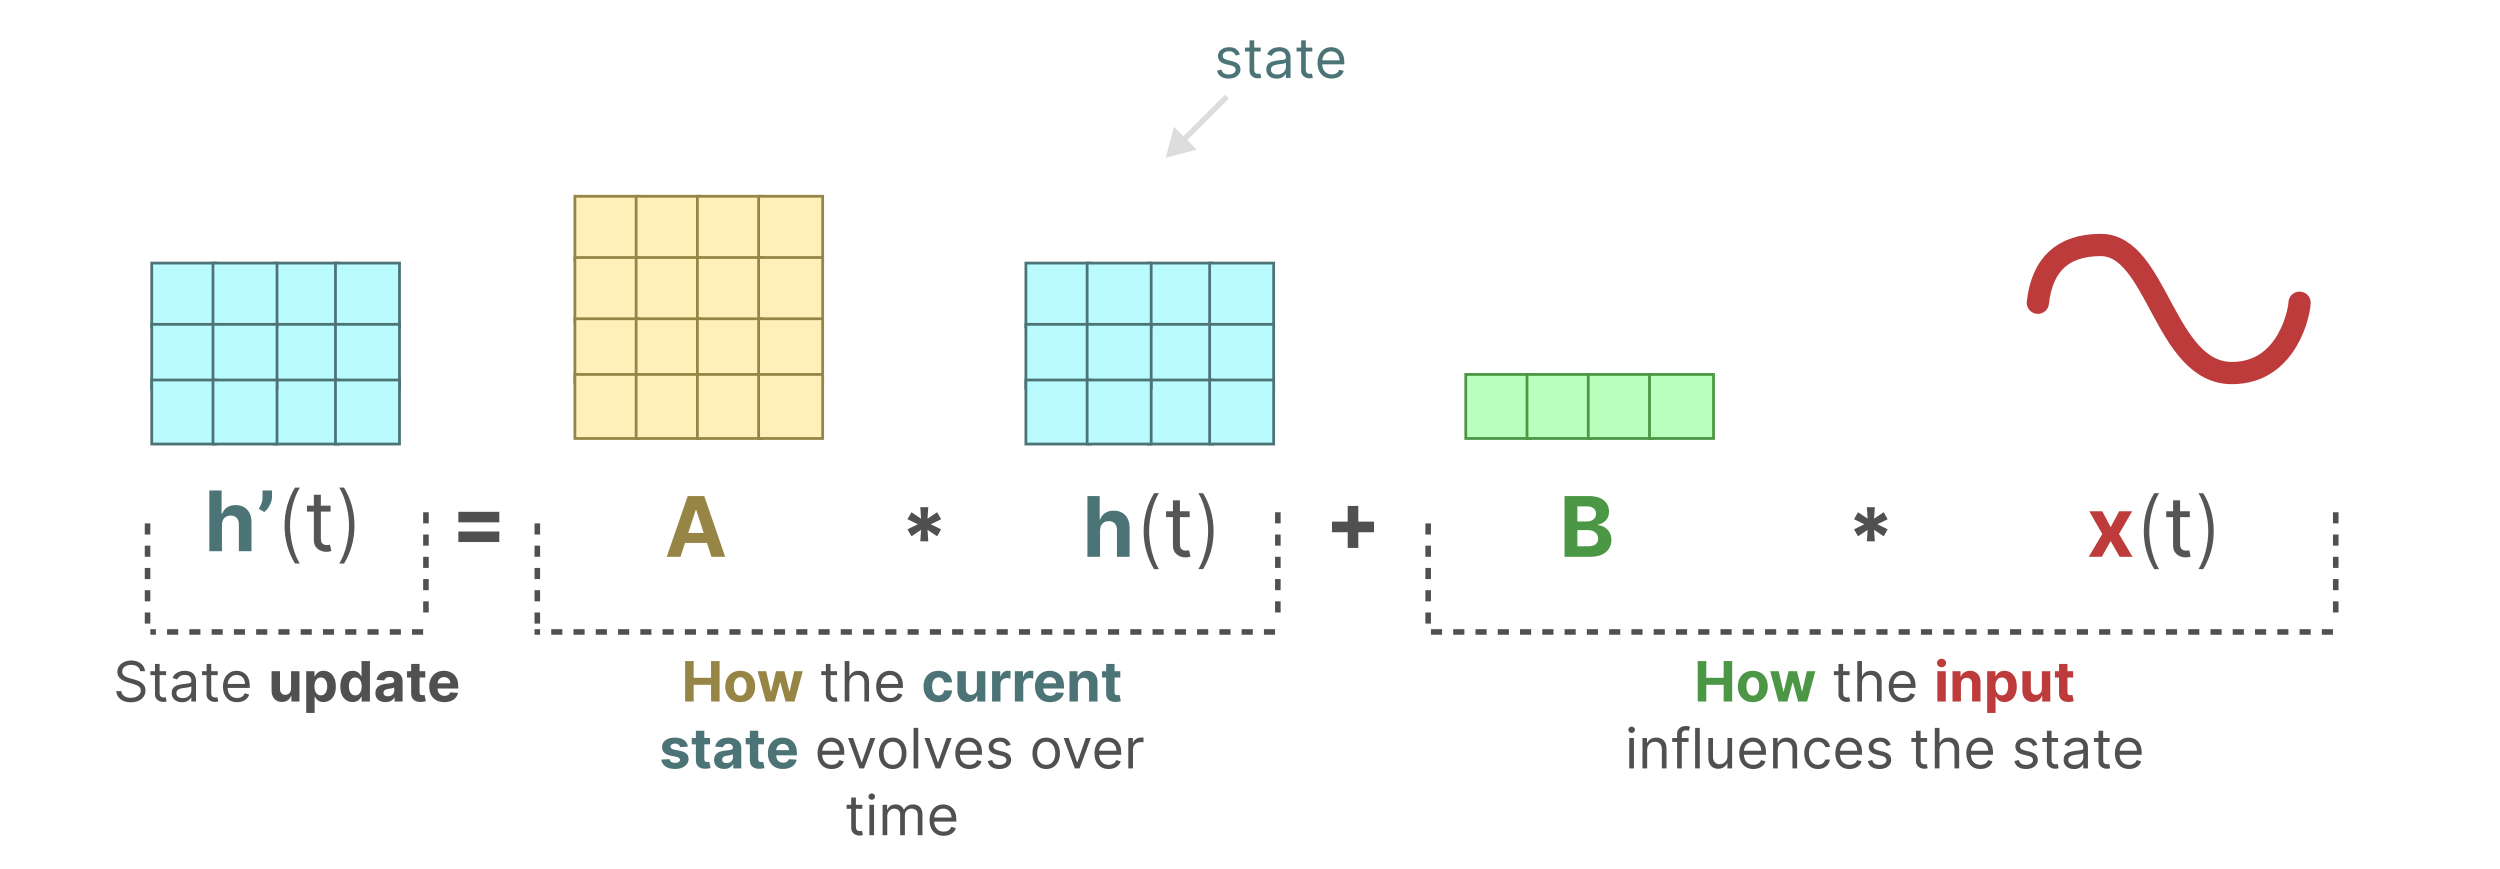<svg width="449" height="156" viewBox="0 0 449 156" fill="none" xmlns="http://www.w3.org/2000/svg">
<rect width="449" height="156" fill="white"/>
<path d="M122.218 100H119.747L123.513 89.091H126.485L130.245 100H127.774L125.041 91.584H124.956L122.218 100ZM122.064 95.712H127.902V97.512H122.064V95.712Z" fill="#978545"/>
<path d="M39.863 94.27V99H37.594V88.091H39.799V92.262H39.895C40.08 91.779 40.378 91.401 40.79 91.127C41.202 90.85 41.719 90.712 42.34 90.712C42.908 90.712 43.404 90.836 43.826 91.085C44.252 91.329 44.583 91.683 44.817 92.144C45.055 92.603 45.172 93.151 45.169 93.79V99H42.899V94.195C42.903 93.691 42.775 93.299 42.516 93.018C42.26 92.738 41.901 92.597 41.44 92.597C41.131 92.597 40.858 92.663 40.62 92.794C40.385 92.926 40.201 93.118 40.066 93.37C39.934 93.618 39.867 93.918 39.863 94.27ZM48.856 88.091V89.242C48.856 89.568 48.792 89.902 48.664 90.243C48.54 90.58 48.373 90.9 48.163 91.202C47.954 91.5 47.725 91.754 47.476 91.963L46.475 91.372C46.653 91.092 46.809 90.781 46.944 90.44C47.082 90.099 47.151 89.703 47.151 89.252V88.091H48.856Z" fill="#4C7477"/>
<path d="M51.108 94.398C51.108 93.119 51.269 91.912 51.593 90.776C51.916 89.639 52.379 88.574 52.983 87.579H53.846C53.587 87.999 53.349 88.473 53.132 89.002C52.919 89.531 52.734 90.096 52.578 90.696C52.422 91.296 52.301 91.91 52.216 92.539C52.131 93.164 52.088 93.783 52.088 94.398C52.088 95.218 52.163 96.046 52.312 96.88C52.461 97.715 52.667 98.506 52.93 99.256C53.196 100.005 53.501 100.658 53.846 101.216H52.983C52.379 100.218 51.916 99.151 51.593 98.015C51.269 96.878 51.108 95.673 51.108 94.398ZM59.371 90.818V91.883H55.131V90.818H59.371ZM56.367 88.858H57.624V96.656C57.624 97.011 57.675 97.278 57.778 97.455C57.885 97.629 58.02 97.746 58.183 97.807C58.35 97.864 58.526 97.892 58.71 97.892C58.849 97.892 58.962 97.885 59.051 97.871C59.14 97.853 59.211 97.839 59.264 97.828L59.52 98.957C59.435 98.989 59.316 99.021 59.163 99.053C59.011 99.089 58.817 99.106 58.583 99.106C58.227 99.106 57.879 99.03 57.538 98.877C57.201 98.725 56.921 98.492 56.697 98.18C56.477 97.867 56.367 97.473 56.367 96.997V88.858ZM63.664 94.398C63.664 95.676 63.503 96.883 63.179 98.02C62.856 99.156 62.393 100.222 61.789 101.216H60.926C61.185 100.797 61.422 100.323 61.635 99.794C61.851 99.265 62.038 98.7 62.194 98.1C62.35 97.5 62.471 96.885 62.556 96.257C62.642 95.628 62.684 95.008 62.684 94.398C62.684 93.577 62.61 92.75 62.46 91.915C62.311 91.081 62.103 90.289 61.837 89.54C61.574 88.79 61.271 88.137 60.926 87.579H61.789C62.393 88.577 62.856 89.644 63.179 90.781C63.503 91.917 63.664 93.123 63.664 94.398Z" fill="#555555"/>
<path d="M82.319 93.812V91.921H89.675V93.812H82.319ZM82.319 97.349V95.458H89.675V97.349H82.319Z" fill="#505050"/>
<path d="M242.047 98.409V90.866H243.953V98.409H242.047ZM239.229 95.591V93.684H246.771V95.591H239.229Z" fill="#505050"/>
<path d="M165.288 97.227L165.421 95.166L163.695 96.322L162.981 95.065L164.84 94.159L162.981 93.254L163.695 91.996L165.421 93.152L165.288 91.091H166.72L166.582 93.152L168.308 91.996L169.022 93.254L167.168 94.159L169.022 95.065L168.308 96.322L166.582 95.166L166.72 97.227H165.288Z" fill="#505050"/>
<path d="M335.288 97.227L335.421 95.166L333.695 96.322L332.981 95.065L334.84 94.159L332.981 93.254L333.695 91.996L335.421 93.152L335.288 91.091H336.72L336.582 93.152L338.308 91.996L339.022 93.254L337.168 94.159L339.022 95.065L338.308 96.322L336.582 95.166L336.72 97.227H335.288Z" fill="#505050"/>
<rect x="103.25" y="35.25" width="11.5" height="11.5" fill="#FFF0BA" stroke="#978545" stroke-width="0.5"/>
<rect x="114.25" y="35.25" width="11.5" height="11.5" fill="#FFF0BA" stroke="#978545" stroke-width="0.5"/>
<rect x="125.25" y="35.25" width="11.5" height="11.5" fill="#FFF0BA" stroke="#978545" stroke-width="0.5"/>
<rect x="136.25" y="35.25" width="11.5" height="11.5" fill="#FFF0BA" stroke="#978545" stroke-width="0.5"/>
<rect x="103.25" y="46.25" width="11.5" height="11.5" fill="#FFF0BA" stroke="#978545" stroke-width="0.5"/>
<rect x="114.25" y="46.25" width="11.5" height="11.5" fill="#FFF0BA" stroke="#978545" stroke-width="0.5"/>
<rect x="125.25" y="46.25" width="11.5" height="11.5" fill="#FFF0BA" stroke="#978545" stroke-width="0.5"/>
<rect x="136.25" y="46.25" width="11.5" height="11.5" fill="#FFF0BA" stroke="#978545" stroke-width="0.5"/>
<rect x="103.25" y="57.25" width="11.5" height="11.5" fill="#FFF0BA" stroke="#978545" stroke-width="0.5"/>
<rect x="114.25" y="57.25" width="11.5" height="11.5" fill="#FFF0BA" stroke="#978545" stroke-width="0.5"/>
<rect x="125.25" y="57.25" width="11.5" height="11.5" fill="#FFF0BA" stroke="#978545" stroke-width="0.5"/>
<rect x="136.25" y="57.25" width="11.5" height="11.5" fill="#FFF0BA" stroke="#978545" stroke-width="0.5"/>
<rect x="103.25" y="67.25" width="11.5" height="11.5" fill="#FFF0BA" stroke="#978545" stroke-width="0.5"/>
<rect x="114.25" y="67.25" width="11.5" height="11.5" fill="#FFF0BA" stroke="#978545" stroke-width="0.5"/>
<rect x="125.25" y="67.25" width="11.5" height="11.5" fill="#FFF0BA" stroke="#978545" stroke-width="0.5"/>
<rect x="136.25" y="67.25" width="11.5" height="11.5" fill="#FFF0BA" stroke="#978545" stroke-width="0.5"/>
<rect x="263.25" y="67.25" width="11.5" height="11.5" fill="#BAFFBD" stroke="#4B9745" stroke-width="0.5"/>
<rect x="274.25" y="67.25" width="11.5" height="11.5" fill="#BAFFBD" stroke="#4B9745" stroke-width="0.5"/>
<rect x="285.25" y="67.25" width="11.5" height="11.5" fill="#BAFFBD" stroke="#4B9745" stroke-width="0.5"/>
<rect x="296.25" y="67.25" width="11.5" height="11.5" fill="#BAFFBD" stroke="#4B9745" stroke-width="0.5"/>
<path d="M366 54.371C366.764 47.457 370.534 44 377.31 44C387.475 44 388.705 67 400.852 67C410.99 67 413 55.738 413 54.371" stroke="#BE3B3B" stroke-width="4" stroke-linecap="round" stroke-linejoin="round"/>
<path d="M377.57 91.818L379.073 94.679L380.612 91.818H382.94L380.569 95.909L383.004 100H380.687L379.073 97.171L377.485 100H375.141L377.57 95.909L375.227 91.818H377.57Z" fill="#BE3B3B"/>
<path d="M385.028 95.398C385.028 94.119 385.189 92.912 385.513 91.776C385.836 90.639 386.299 89.574 386.903 88.579H387.766C387.506 88.999 387.269 89.473 387.052 90.002C386.839 90.531 386.654 91.096 386.498 91.696C386.342 92.296 386.221 92.91 386.136 93.539C386.051 94.164 386.008 94.783 386.008 95.398C386.008 96.218 386.082 97.046 386.232 97.88C386.381 98.715 386.587 99.506 386.85 100.256C387.116 101.005 387.421 101.658 387.766 102.216H386.903C386.299 101.218 385.836 100.151 385.513 99.015C385.189 97.878 385.028 96.673 385.028 95.398ZM393.291 91.818V92.883H389.051V91.818H393.291ZM390.287 89.858H391.544V97.656C391.544 98.011 391.595 98.278 391.698 98.455C391.805 98.629 391.94 98.746 392.103 98.807C392.27 98.864 392.446 98.892 392.63 98.892C392.769 98.892 392.882 98.885 392.971 98.871C393.06 98.853 393.131 98.839 393.184 98.828L393.44 99.957C393.355 99.989 393.236 100.021 393.083 100.053C392.93 100.089 392.737 100.107 392.502 100.107C392.147 100.107 391.799 100.03 391.458 99.877C391.121 99.725 390.841 99.492 390.617 99.18C390.397 98.867 390.287 98.473 390.287 97.997V89.858ZM397.584 95.398C397.584 96.676 397.423 97.883 397.099 99.02C396.776 100.156 396.313 101.222 395.709 102.216H394.846C395.105 101.797 395.342 101.323 395.555 100.794C395.771 100.265 395.958 99.7 396.114 99.1C396.27 98.5 396.391 97.885 396.476 97.257C396.561 96.628 396.604 96.008 396.604 95.398C396.604 94.577 396.529 93.75 396.38 92.915C396.231 92.081 396.023 91.289 395.757 90.54C395.494 89.79 395.191 89.137 394.846 88.579H395.709C396.313 89.577 396.776 90.644 397.099 91.781C397.423 92.917 397.584 94.123 397.584 95.398Z" fill="#555555"/>
<path d="M280.99 100V89.091H285.358C286.16 89.091 286.83 89.21 287.366 89.448C287.902 89.686 288.305 90.016 288.575 90.439C288.845 90.858 288.98 91.341 288.98 91.887C288.98 92.314 288.894 92.688 288.724 93.011C288.554 93.331 288.319 93.594 288.021 93.8C287.726 94.002 287.389 94.146 287.009 94.231V94.338C287.424 94.356 287.813 94.473 288.175 94.689C288.541 94.906 288.838 95.21 289.065 95.6C289.292 95.987 289.406 96.449 289.406 96.985C289.406 97.564 289.262 98.081 288.974 98.535C288.69 98.986 288.269 99.343 287.712 99.606C287.154 99.869 286.467 100 285.651 100H280.99ZM283.296 98.114H285.176C285.819 98.114 286.288 97.992 286.583 97.747C286.877 97.498 287.025 97.168 287.025 96.756C287.025 96.454 286.952 96.188 286.806 95.957C286.661 95.726 286.453 95.545 286.183 95.414C285.917 95.282 285.599 95.217 285.23 95.217H283.296V98.114ZM283.296 93.656H285.006C285.322 93.656 285.603 93.601 285.848 93.491C286.096 93.377 286.292 93.217 286.434 93.011C286.579 92.805 286.652 92.559 286.652 92.271C286.652 91.877 286.512 91.559 286.231 91.317C285.954 91.076 285.56 90.955 285.049 90.955H283.296V93.656Z" fill="#4B9745"/>
<path d="M197.57 95.27V100H195.301V89.091H197.506V93.262H197.602C197.786 92.779 198.085 92.401 198.497 92.127C198.909 91.85 199.425 91.712 200.047 91.712C200.615 91.712 201.11 91.836 201.533 92.085C201.959 92.329 202.289 92.683 202.524 93.144C202.761 93.603 202.879 94.151 202.875 94.79V100H200.606V95.195C200.61 94.691 200.482 94.299 200.222 94.018C199.967 93.738 199.608 93.597 199.146 93.597C198.837 93.597 198.564 93.663 198.326 93.794C198.092 93.926 197.907 94.118 197.772 94.37C197.641 94.618 197.573 94.918 197.57 95.27Z" fill="#4C7477"/>
<path d="M205.401 95.398C205.401 94.119 205.563 92.912 205.886 91.776C206.209 90.639 206.673 89.574 207.276 88.579H208.139C207.88 88.999 207.642 89.473 207.425 90.002C207.212 90.531 207.028 91.096 206.871 91.696C206.715 92.296 206.595 92.91 206.509 93.539C206.424 94.164 206.381 94.783 206.381 95.398C206.381 96.218 206.456 97.046 206.605 97.88C206.754 98.715 206.96 99.506 207.223 100.256C207.489 101.005 207.795 101.658 208.139 102.216H207.276C206.673 101.218 206.209 100.151 205.886 99.015C205.563 97.878 205.401 96.673 205.401 95.398ZM213.664 91.818V92.883H209.424V91.818H213.664ZM210.66 89.858H211.917V97.656C211.917 98.011 211.969 98.278 212.072 98.455C212.178 98.629 212.313 98.746 212.477 98.807C212.643 98.864 212.819 98.892 213.004 98.892C213.142 98.892 213.256 98.885 213.345 98.871C213.434 98.853 213.505 98.839 213.558 98.828L213.814 99.957C213.728 99.989 213.609 100.021 213.457 100.053C213.304 100.089 213.11 100.107 212.876 100.107C212.521 100.107 212.173 100.03 211.832 99.877C211.495 99.725 211.214 99.492 210.99 99.18C210.77 98.867 210.66 98.473 210.66 97.997V89.858ZM217.958 95.398C217.958 96.676 217.796 97.883 217.473 99.02C217.15 100.156 216.686 101.222 216.083 102.216H215.22C215.479 101.797 215.715 101.323 215.928 100.794C216.145 100.265 216.331 99.7 216.488 99.1C216.644 98.5 216.765 97.885 216.85 97.257C216.935 96.628 216.978 96.008 216.978 95.398C216.978 94.577 216.903 93.75 216.754 92.915C216.605 92.081 216.397 91.289 216.131 90.54C215.868 89.79 215.564 89.137 215.22 88.579H216.083C216.686 89.577 217.15 90.644 217.473 91.781C217.796 92.917 217.958 94.123 217.958 95.398Z" fill="#555555"/>
<path d="M304.908 126V118.727H306.446V121.728H309.568V118.727H311.102V126H309.568V122.996H306.446V126H304.908ZM314.805 126.107C314.254 126.107 313.777 125.989 313.374 125.755C312.974 125.518 312.665 125.189 312.448 124.768C312.23 124.344 312.121 123.853 312.121 123.294C312.121 122.731 312.23 122.238 312.448 121.817C312.665 121.393 312.974 121.064 313.374 120.83C313.777 120.593 314.254 120.474 314.805 120.474C315.357 120.474 315.833 120.593 316.233 120.83C316.636 121.064 316.946 121.393 317.163 121.817C317.381 122.238 317.49 122.731 317.49 123.294C317.49 123.853 317.381 124.344 317.163 124.768C316.946 125.189 316.636 125.518 316.233 125.755C315.833 125.989 315.357 126.107 314.805 126.107ZM314.813 124.935C315.064 124.935 315.273 124.864 315.441 124.722C315.609 124.577 315.736 124.381 315.821 124.132C315.909 123.884 315.953 123.601 315.953 123.283C315.953 122.966 315.909 122.683 315.821 122.435C315.736 122.186 315.609 121.99 315.441 121.845C315.273 121.701 315.064 121.629 314.813 121.629C314.559 121.629 314.346 121.701 314.173 121.845C314.003 121.99 313.874 122.186 313.786 122.435C313.701 122.683 313.658 122.966 313.658 123.283C313.658 123.601 313.701 123.884 313.786 124.132C313.874 124.381 314.003 124.577 314.173 124.722C314.346 124.864 314.559 124.935 314.813 124.935ZM319.413 126L317.929 120.545H319.459L320.304 124.21H320.354L321.235 120.545H322.737L323.632 124.189H323.678L324.509 120.545H326.036L324.555 126H322.954L322.016 122.57H321.949L321.011 126H319.413Z" fill="#4B9745"/>
<path d="M332.191 120.545V121.256H329.364V120.545H332.191ZM330.188 119.239H331.026V124.438C331.026 124.674 331.061 124.852 331.129 124.97C331.2 125.086 331.29 125.164 331.399 125.205C331.51 125.242 331.628 125.261 331.751 125.261C331.843 125.261 331.919 125.257 331.978 125.247C332.037 125.235 332.084 125.226 332.12 125.219L332.29 125.972C332.234 125.993 332.154 126.014 332.052 126.036C331.951 126.059 331.822 126.071 331.665 126.071C331.429 126.071 331.197 126.02 330.969 125.918C330.744 125.817 330.557 125.661 330.408 125.453C330.262 125.245 330.188 124.982 330.188 124.665V119.239ZM334.407 122.719V126H333.569V118.727H334.407V121.398H334.478C334.606 121.116 334.797 120.892 335.053 120.727C335.311 120.558 335.655 120.474 336.083 120.474C336.455 120.474 336.78 120.549 337.06 120.698C337.339 120.845 337.556 121.071 337.709 121.376C337.866 121.679 337.944 122.065 337.944 122.534V126H337.106V122.591C337.106 122.158 336.993 121.823 336.768 121.586C336.546 121.347 336.237 121.227 335.842 121.227C335.567 121.227 335.321 121.285 335.103 121.401C334.887 121.517 334.717 121.687 334.592 121.909C334.468 122.132 334.407 122.402 334.407 122.719ZM341.764 126.114C341.238 126.114 340.785 125.998 340.404 125.766C340.025 125.531 339.733 125.205 339.527 124.786C339.323 124.364 339.221 123.874 339.221 123.315C339.221 122.757 339.323 122.264 339.527 121.838C339.733 121.41 340.019 121.076 340.386 120.837C340.755 120.595 341.186 120.474 341.679 120.474C341.963 120.474 342.243 120.522 342.52 120.616C342.797 120.711 343.049 120.865 343.277 121.078C343.504 121.289 343.685 121.568 343.82 121.916C343.955 122.264 344.022 122.693 344.022 123.202V123.557H339.818V122.832H343.17C343.17 122.525 343.109 122.25 342.986 122.009C342.865 121.767 342.692 121.576 342.467 121.437C342.245 121.297 341.982 121.227 341.679 121.227C341.345 121.227 341.056 121.31 340.812 121.476C340.571 121.639 340.385 121.852 340.255 122.115C340.124 122.378 340.059 122.66 340.059 122.96V123.443C340.059 123.855 340.13 124.204 340.272 124.491C340.417 124.775 340.617 124.991 340.873 125.141C341.128 125.287 341.425 125.361 341.764 125.361C341.984 125.361 342.183 125.33 342.361 125.268C342.54 125.205 342.696 125.11 342.826 124.984C342.956 124.857 343.057 124.698 343.128 124.509L343.937 124.736C343.852 125.01 343.709 125.252 343.508 125.46C343.306 125.666 343.058 125.827 342.762 125.943C342.466 126.057 342.133 126.114 341.764 126.114ZM292.617 138V132.545H293.455V138H292.617ZM293.043 131.636C292.879 131.636 292.739 131.581 292.62 131.469C292.504 131.358 292.446 131.224 292.446 131.068C292.446 130.912 292.504 130.778 292.62 130.667C292.739 130.556 292.879 130.5 293.043 130.5C293.206 130.5 293.346 130.556 293.462 130.667C293.58 130.778 293.639 130.912 293.639 131.068C293.639 131.224 293.58 131.358 293.462 131.469C293.346 131.581 293.206 131.636 293.043 131.636ZM295.828 134.719V138H294.99V132.545H295.799V133.398H295.87C295.998 133.121 296.192 132.898 296.453 132.73C296.713 132.56 297.049 132.474 297.461 132.474C297.831 132.474 298.154 132.55 298.431 132.702C298.708 132.851 298.923 133.078 299.077 133.384C299.231 133.687 299.308 134.07 299.308 134.534V138H298.47V134.591C298.47 134.162 298.359 133.829 298.136 133.589C297.913 133.348 297.608 133.227 297.22 133.227C296.952 133.227 296.713 133.285 296.502 133.401C296.294 133.517 296.13 133.687 296.009 133.909C295.888 134.132 295.828 134.402 295.828 134.719ZM303.268 132.545V133.256H300.328V132.545H303.268ZM301.209 138V131.793C301.209 131.48 301.282 131.22 301.429 131.011C301.576 130.803 301.766 130.647 302.001 130.543C302.235 130.438 302.482 130.386 302.743 130.386C302.949 130.386 303.117 130.403 303.247 130.436C303.377 130.469 303.474 130.5 303.538 130.528L303.297 131.253C303.254 131.239 303.195 131.221 303.119 131.2C303.046 131.178 302.949 131.168 302.828 131.168C302.551 131.168 302.351 131.237 302.228 131.377C302.107 131.517 302.047 131.722 302.047 131.991V138H301.209ZM305.281 130.727V138H304.443V130.727H305.281ZM310.253 135.77V132.545H311.091V138H310.253V137.077H310.197C310.069 137.354 309.87 137.589 309.6 137.783C309.33 137.975 308.989 138.071 308.577 138.071C308.236 138.071 307.933 137.996 307.668 137.847C307.403 137.696 307.195 137.469 307.043 137.165C306.892 136.86 306.816 136.475 306.816 136.011V132.545H307.654V135.955C307.654 136.352 307.765 136.67 307.988 136.906C308.213 137.143 308.499 137.261 308.847 137.261C309.055 137.261 309.267 137.208 309.483 137.102C309.701 136.995 309.883 136.832 310.03 136.612C310.179 136.391 310.253 136.111 310.253 135.77ZM314.913 138.114C314.388 138.114 313.934 137.998 313.553 137.766C313.174 137.531 312.882 137.205 312.676 136.786C312.473 136.364 312.371 135.874 312.371 135.315C312.371 134.757 312.473 134.264 312.676 133.838C312.882 133.41 313.169 133.076 313.536 132.837C313.905 132.595 314.336 132.474 314.828 132.474C315.112 132.474 315.393 132.522 315.67 132.616C315.947 132.711 316.199 132.865 316.426 133.078C316.653 133.289 316.835 133.568 316.969 133.916C317.104 134.264 317.172 134.693 317.172 135.202V135.557H312.967V134.832H316.32C316.32 134.525 316.258 134.25 316.135 134.009C316.014 133.767 315.841 133.576 315.616 133.437C315.394 133.297 315.131 133.227 314.828 133.227C314.494 133.227 314.205 133.31 313.962 133.476C313.72 133.639 313.534 133.852 313.404 134.115C313.274 134.378 313.209 134.66 313.209 134.96V135.443C313.209 135.855 313.28 136.204 313.422 136.491C313.566 136.775 313.766 136.991 314.022 137.141C314.278 137.287 314.575 137.361 314.913 137.361C315.134 137.361 315.332 137.33 315.51 137.268C315.69 137.205 315.845 137.11 315.975 136.984C316.105 136.857 316.206 136.698 316.277 136.509L317.087 136.736C317.001 137.01 316.858 137.252 316.657 137.46C316.456 137.666 316.207 137.827 315.911 137.943C315.615 138.057 315.283 138.114 314.913 138.114ZM319.285 134.719V138H318.447V132.545H319.256V133.398H319.327C319.455 133.121 319.649 132.898 319.91 132.73C320.17 132.56 320.506 132.474 320.918 132.474C321.288 132.474 321.611 132.55 321.888 132.702C322.165 132.851 322.38 133.078 322.534 133.384C322.688 133.687 322.765 134.07 322.765 134.534V138H321.927V134.591C321.927 134.162 321.816 133.829 321.593 133.589C321.371 133.348 321.065 133.227 320.677 133.227C320.409 133.227 320.17 133.285 319.96 133.401C319.751 133.517 319.587 133.687 319.466 133.909C319.345 134.132 319.285 134.402 319.285 134.719ZM326.512 138.114C326.001 138.114 325.561 137.993 325.191 137.751C324.822 137.51 324.538 137.177 324.339 136.754C324.14 136.33 324.041 135.846 324.041 135.301C324.041 134.747 324.142 134.258 324.346 133.835C324.552 133.408 324.838 133.076 325.205 132.837C325.575 132.595 326.006 132.474 326.498 132.474C326.882 132.474 327.227 132.545 327.535 132.688C327.843 132.83 328.095 133.028 328.291 133.284C328.488 133.54 328.61 133.838 328.657 134.179H327.819C327.755 133.93 327.613 133.71 327.393 133.518C327.175 133.324 326.882 133.227 326.512 133.227C326.186 133.227 325.899 133.312 325.653 133.483C325.409 133.651 325.218 133.889 325.081 134.197C324.946 134.502 324.879 134.861 324.879 135.273C324.879 135.694 324.945 136.061 325.078 136.374C325.213 136.686 325.402 136.929 325.646 137.102C325.892 137.274 326.181 137.361 326.512 137.361C326.73 137.361 326.928 137.323 327.105 137.247C327.283 137.171 327.433 137.062 327.556 136.92C327.679 136.778 327.767 136.608 327.819 136.409H328.657C328.61 136.731 328.493 137.021 328.306 137.279C328.121 137.535 327.876 137.738 327.57 137.89C327.267 138.039 326.915 138.114 326.512 138.114ZM332.169 138.114C331.644 138.114 331.19 137.998 330.809 137.766C330.43 137.531 330.138 137.205 329.932 136.786C329.728 136.364 329.627 135.874 329.627 135.315C329.627 134.757 329.728 134.264 329.932 133.838C330.138 133.41 330.424 133.076 330.791 132.837C331.161 132.595 331.592 132.474 332.084 132.474C332.368 132.474 332.649 132.522 332.926 132.616C333.203 132.711 333.455 132.865 333.682 133.078C333.909 133.289 334.09 133.568 334.225 133.916C334.36 134.264 334.428 134.693 334.428 135.202V135.557H330.223V134.832H333.575C333.575 134.525 333.514 134.25 333.391 134.009C333.27 133.767 333.097 133.576 332.872 133.437C332.65 133.297 332.387 133.227 332.084 133.227C331.75 133.227 331.461 133.31 331.218 133.476C330.976 133.639 330.79 133.852 330.66 134.115C330.53 134.378 330.465 134.66 330.465 134.96V135.443C330.465 135.855 330.536 136.204 330.678 136.491C330.822 136.775 331.022 136.991 331.278 137.141C331.534 137.287 331.831 137.361 332.169 137.361C332.389 137.361 332.588 137.33 332.766 137.268C332.946 137.205 333.101 137.11 333.231 136.984C333.361 136.857 333.462 136.698 333.533 136.509L334.343 136.736C334.257 137.01 334.114 137.252 333.913 137.46C333.712 137.666 333.463 137.827 333.167 137.943C332.871 138.057 332.539 138.114 332.169 138.114ZM339.566 133.767L338.813 133.98C338.766 133.855 338.696 133.733 338.604 133.614C338.514 133.494 338.391 133.394 338.235 133.316C338.078 133.238 337.878 133.199 337.634 133.199C337.301 133.199 337.022 133.276 336.8 133.43C336.58 133.581 336.47 133.774 336.47 134.009C336.47 134.217 336.545 134.381 336.697 134.502C336.848 134.623 337.085 134.723 337.407 134.804L338.217 135.003C338.704 135.121 339.068 135.302 339.307 135.546C339.546 135.788 339.666 136.099 339.666 136.48C339.666 136.793 339.576 137.072 339.396 137.318C339.218 137.564 338.97 137.759 338.65 137.901C338.33 138.043 337.959 138.114 337.535 138.114C336.979 138.114 336.518 137.993 336.154 137.751C335.789 137.51 335.558 137.157 335.461 136.693L336.257 136.494C336.332 136.788 336.476 137.008 336.686 137.155C336.899 137.302 337.177 137.375 337.521 137.375C337.911 137.375 338.222 137.292 338.451 137.126C338.683 136.958 338.799 136.757 338.799 136.523C338.799 136.333 338.733 136.175 338.6 136.047C338.468 135.917 338.264 135.82 337.99 135.756L337.08 135.543C336.581 135.424 336.214 135.241 335.98 134.992C335.748 134.741 335.632 134.428 335.632 134.051C335.632 133.743 335.718 133.471 335.891 133.234C336.066 132.998 336.304 132.812 336.605 132.677C336.908 132.542 337.251 132.474 337.634 132.474C338.174 132.474 338.598 132.593 338.906 132.83C339.216 133.066 339.436 133.379 339.566 133.767ZM346.112 132.545V133.256H343.285V132.545H346.112ZM344.109 131.239H344.947V136.438C344.947 136.674 344.981 136.852 345.05 136.97C345.121 137.086 345.211 137.164 345.32 137.205C345.431 137.242 345.548 137.261 345.672 137.261C345.764 137.261 345.84 137.257 345.899 137.247C345.958 137.235 346.005 137.226 346.041 137.219L346.211 137.972C346.154 137.993 346.075 138.014 345.973 138.036C345.872 138.059 345.743 138.071 345.586 138.071C345.35 138.071 345.118 138.02 344.89 137.918C344.665 137.817 344.478 137.661 344.329 137.453C344.182 137.245 344.109 136.982 344.109 136.665V131.239ZM348.328 134.719V138H347.49V130.727H348.328V133.398H348.399C348.527 133.116 348.718 132.892 348.974 132.727C349.232 132.558 349.575 132.474 350.004 132.474C350.376 132.474 350.701 132.549 350.98 132.698C351.26 132.845 351.476 133.071 351.63 133.376C351.787 133.679 351.865 134.065 351.865 134.534V138H351.027V134.591C351.027 134.158 350.914 133.823 350.689 133.586C350.467 133.347 350.158 133.227 349.762 133.227C349.488 133.227 349.242 133.285 349.024 133.401C348.808 133.517 348.638 133.687 348.512 133.909C348.389 134.132 348.328 134.402 348.328 134.719ZM355.685 138.114C355.159 138.114 354.706 137.998 354.325 137.766C353.946 137.531 353.654 137.205 353.448 136.786C353.244 136.364 353.142 135.874 353.142 135.315C353.142 134.757 353.244 134.264 353.448 133.838C353.654 133.41 353.94 133.076 354.307 132.837C354.676 132.595 355.107 132.474 355.6 132.474C355.884 132.474 356.164 132.522 356.441 132.616C356.718 132.711 356.97 132.865 357.198 133.078C357.425 133.289 357.606 133.568 357.741 133.916C357.876 134.264 357.943 134.693 357.943 135.202V135.557H353.739V134.832H357.091C357.091 134.525 357.03 134.25 356.906 134.009C356.786 133.767 356.613 133.576 356.388 133.437C356.165 133.297 355.903 133.227 355.6 133.227C355.266 133.227 354.977 133.31 354.733 133.476C354.492 133.639 354.306 133.852 354.176 134.115C354.045 134.378 353.98 134.66 353.98 134.96V135.443C353.98 135.855 354.051 136.204 354.193 136.491C354.338 136.775 354.538 136.991 354.794 137.141C355.049 137.287 355.346 137.361 355.685 137.361C355.905 137.361 356.104 137.33 356.281 137.268C356.461 137.205 356.616 137.11 356.747 136.984C356.877 136.857 356.977 136.698 357.048 136.509L357.858 136.736C357.773 137.01 357.63 137.252 357.428 137.46C357.227 137.666 356.979 137.827 356.683 137.943C356.387 138.057 356.054 138.114 355.685 138.114ZM365.894 133.767L365.142 133.98C365.094 133.855 365.024 133.733 364.932 133.614C364.842 133.494 364.719 133.394 364.563 133.316C364.406 133.238 364.206 133.199 363.963 133.199C363.629 133.199 363.351 133.276 363.128 133.43C362.908 133.581 362.798 133.774 362.798 134.009C362.798 134.217 362.874 134.381 363.025 134.502C363.177 134.623 363.413 134.723 363.735 134.804L364.545 135.003C365.033 135.121 365.396 135.302 365.635 135.546C365.874 135.788 365.994 136.099 365.994 136.48C365.994 136.793 365.904 137.072 365.724 137.318C365.546 137.564 365.298 137.759 364.978 137.901C364.659 138.043 364.287 138.114 363.863 138.114C363.307 138.114 362.846 137.993 362.482 137.751C362.117 137.51 361.886 137.157 361.789 136.693L362.585 136.494C362.66 136.788 362.804 137.008 363.014 137.155C363.227 137.302 363.506 137.375 363.849 137.375C364.24 137.375 364.55 137.292 364.779 137.126C365.011 136.958 365.127 136.757 365.127 136.523C365.127 136.333 365.061 136.175 364.928 136.047C364.796 135.917 364.592 135.82 364.318 135.756L363.409 135.543C362.909 135.424 362.542 135.241 362.308 134.992C362.076 134.741 361.96 134.428 361.96 134.051C361.96 133.743 362.046 133.471 362.219 133.234C362.394 132.998 362.632 132.812 362.933 132.677C363.236 132.542 363.579 132.474 363.963 132.474C364.502 132.474 364.926 132.593 365.234 132.83C365.544 133.066 365.764 133.379 365.894 133.767ZM369.627 132.545V133.256H366.801V132.545H369.627ZM367.625 131.239H368.463V136.438C368.463 136.674 368.497 136.852 368.566 136.97C368.637 137.086 368.727 137.164 368.836 137.205C368.947 137.242 369.064 137.261 369.187 137.261C369.279 137.261 369.355 137.257 369.414 137.247C369.474 137.235 369.521 137.226 369.556 137.219L369.727 137.972C369.67 137.993 369.591 138.014 369.489 138.036C369.387 138.059 369.258 138.071 369.102 138.071C368.865 138.071 368.633 138.02 368.406 137.918C368.181 137.817 367.994 137.661 367.845 137.453C367.698 137.245 367.625 136.982 367.625 136.665V131.239ZM372.493 138.128C372.148 138.128 371.834 138.063 371.552 137.933C371.27 137.8 371.047 137.609 370.881 137.361C370.715 137.11 370.632 136.807 370.632 136.452C370.632 136.139 370.694 135.886 370.817 135.692C370.94 135.495 371.105 135.341 371.311 135.23C371.517 135.119 371.744 135.036 371.993 134.982C372.243 134.925 372.496 134.88 372.749 134.847C373.08 134.804 373.349 134.772 373.555 134.751C373.763 134.727 373.915 134.688 374.01 134.634C374.107 134.579 374.155 134.484 374.155 134.349V134.321C374.155 133.971 374.059 133.698 373.868 133.504C373.678 133.31 373.391 133.213 373.005 133.213C372.605 133.213 372.291 133.301 372.064 133.476C371.836 133.651 371.676 133.838 371.584 134.037L370.789 133.753C370.931 133.421 371.12 133.163 371.357 132.979C371.596 132.792 371.856 132.661 372.138 132.588C372.422 132.512 372.702 132.474 372.976 132.474C373.151 132.474 373.353 132.496 373.58 132.538C373.81 132.579 374.031 132.663 374.244 132.79C374.459 132.918 374.638 133.111 374.78 133.369C374.922 133.627 374.993 133.973 374.993 134.406V138H374.155V137.261H374.113C374.056 137.38 373.961 137.506 373.828 137.641C373.696 137.776 373.52 137.891 373.299 137.986C373.079 138.08 372.81 138.128 372.493 138.128ZM372.621 137.375C372.953 137.375 373.232 137.31 373.459 137.18C373.689 137.049 373.862 136.881 373.978 136.675C374.096 136.469 374.155 136.253 374.155 136.026V135.259C374.12 135.301 374.042 135.34 373.921 135.376C373.802 135.409 373.665 135.438 373.509 135.464C373.355 135.488 373.205 135.509 373.058 135.528C372.913 135.545 372.796 135.559 372.706 135.571C372.489 135.599 372.285 135.646 372.096 135.71C371.908 135.771 371.757 135.865 371.641 135.99C371.527 136.113 371.471 136.281 371.471 136.494C371.471 136.786 371.578 137.006 371.794 137.155C372.011 137.302 372.287 137.375 372.621 137.375ZM378.895 132.545V133.256H376.068V132.545H378.895ZM376.892 131.239H377.73V136.438C377.73 136.674 377.765 136.852 377.833 136.97C377.904 137.086 377.994 137.164 378.103 137.205C378.214 137.242 378.332 137.261 378.455 137.261C378.547 137.261 378.623 137.257 378.682 137.247C378.741 137.235 378.789 137.226 378.824 137.219L378.994 137.972C378.938 137.993 378.858 138.014 378.757 138.036C378.655 138.059 378.526 138.071 378.369 138.071C378.133 138.071 377.901 138.02 377.673 137.918C377.449 137.817 377.262 137.661 377.112 137.453C376.966 137.245 376.892 136.982 376.892 136.665V131.239ZM382.384 138.114C381.858 138.114 381.405 137.998 381.024 137.766C380.645 137.531 380.353 137.205 380.147 136.786C379.943 136.364 379.841 135.874 379.841 135.315C379.841 134.757 379.943 134.264 380.147 133.838C380.353 133.41 380.639 133.076 381.006 132.837C381.376 132.595 381.806 132.474 382.299 132.474C382.583 132.474 382.863 132.522 383.14 132.616C383.417 132.711 383.67 132.865 383.897 133.078C384.124 133.289 384.305 133.568 384.44 133.916C384.575 134.264 384.643 134.693 384.643 135.202V135.557H380.438V134.832H383.79C383.79 134.525 383.729 134.25 383.606 134.009C383.485 133.767 383.312 133.576 383.087 133.437C382.865 133.297 382.602 133.227 382.299 133.227C381.965 133.227 381.676 133.31 381.432 133.476C381.191 133.639 381.005 133.852 380.875 134.115C380.745 134.378 380.68 134.66 380.68 134.96V135.443C380.68 135.855 380.751 136.204 380.893 136.491C381.037 136.775 381.237 136.991 381.493 137.141C381.748 137.287 382.046 137.361 382.384 137.361C382.604 137.361 382.803 137.33 382.981 137.268C383.161 137.205 383.316 137.11 383.446 136.984C383.576 136.857 383.677 136.698 383.748 136.509L384.557 136.736C384.472 137.01 384.329 137.252 384.128 137.46C383.926 137.666 383.678 137.827 383.382 137.943C383.086 138.057 382.753 138.114 382.384 138.114Z" fill="#505050"/>
<path d="M347.946 126V120.545H349.459V126H347.946ZM348.706 119.842C348.482 119.842 348.289 119.768 348.128 119.619C347.969 119.467 347.89 119.286 347.89 119.075C347.89 118.867 347.969 118.688 348.128 118.539C348.289 118.388 348.482 118.312 348.706 118.312C348.931 118.312 349.123 118.388 349.282 118.539C349.443 118.688 349.523 118.867 349.523 119.075C349.523 119.286 349.443 119.467 349.282 119.619C349.123 119.768 348.931 119.842 348.706 119.842ZM352.184 122.847V126H350.671V120.545H352.113V121.508H352.177C352.297 121.191 352.5 120.94 352.784 120.755C353.068 120.568 353.413 120.474 353.817 120.474C354.196 120.474 354.526 120.557 354.808 120.723C355.09 120.889 355.309 121.125 355.465 121.433C355.621 121.739 355.699 122.103 355.699 122.527V126H354.187V122.797C354.189 122.463 354.104 122.203 353.931 122.016C353.758 121.826 353.52 121.732 353.217 121.732C353.014 121.732 352.834 121.775 352.677 121.863C352.524 121.951 352.403 122.078 352.315 122.246C352.23 122.412 352.186 122.612 352.184 122.847ZM356.892 128.045V120.545H358.383V121.462H358.451C358.517 121.315 358.613 121.166 358.738 121.014C358.866 120.86 359.032 120.732 359.236 120.631C359.441 120.527 359.697 120.474 360.003 120.474C360.4 120.474 360.767 120.579 361.103 120.787C361.44 120.993 361.708 121.304 361.91 121.721C362.111 122.135 362.211 122.655 362.211 123.28C362.211 123.888 362.113 124.402 361.917 124.821C361.723 125.238 361.457 125.554 361.121 125.769C360.787 125.982 360.413 126.089 359.999 126.089C359.705 126.089 359.456 126.04 359.25 125.943C359.046 125.846 358.879 125.724 358.749 125.577C358.619 125.428 358.519 125.278 358.451 125.126H358.405V128.045H356.892ZM358.373 123.273C358.373 123.597 358.418 123.88 358.508 124.121C358.598 124.363 358.728 124.551 358.898 124.686C359.069 124.819 359.276 124.885 359.52 124.885C359.766 124.885 359.974 124.817 360.145 124.683C360.315 124.545 360.444 124.356 360.532 124.114C360.622 123.871 360.667 123.59 360.667 123.273C360.667 122.958 360.623 122.681 360.535 122.442C360.448 122.203 360.319 122.016 360.148 121.881C359.978 121.746 359.768 121.678 359.52 121.678C359.273 121.678 359.065 121.743 358.895 121.874C358.727 122.004 358.598 122.188 358.508 122.428C358.418 122.667 358.373 122.948 358.373 123.273ZM366.718 123.678V120.545H368.231V126H366.778V125.009H366.721C366.598 125.329 366.393 125.586 366.107 125.78C365.823 125.974 365.476 126.071 365.066 126.071C364.702 126.071 364.381 125.988 364.104 125.822C363.827 125.657 363.611 125.421 363.454 125.116C363.3 124.81 363.222 124.445 363.22 124.018V120.545H364.733V123.749C364.735 124.071 364.821 124.325 364.992 124.512C365.162 124.699 365.391 124.793 365.677 124.793C365.86 124.793 366.03 124.751 366.189 124.668C366.347 124.583 366.475 124.458 366.572 124.292C366.672 124.126 366.72 123.921 366.718 123.678ZM372.342 120.545V121.682H369.057V120.545H372.342ZM369.803 119.239H371.316V124.324C371.316 124.464 371.337 124.572 371.38 124.651C371.422 124.726 371.481 124.78 371.557 124.81C371.635 124.841 371.725 124.857 371.827 124.857C371.898 124.857 371.969 124.851 372.04 124.839C372.111 124.825 372.166 124.814 372.203 124.807L372.441 125.933C372.366 125.956 372.259 125.983 372.122 126.014C371.984 126.047 371.818 126.067 371.621 126.075C371.256 126.089 370.937 126.04 370.662 125.929C370.39 125.818 370.178 125.645 370.027 125.411C369.875 125.176 369.8 124.88 369.803 124.523V119.239Z" fill="#BE3B3B"/>
<line x1="256.5" y1="112" x2="256.5" y2="92" stroke="#505050" stroke-dasharray="2 2"/>
<line x1="419" y1="113.5" x2="257" y2="113.5" stroke="#505050" stroke-dasharray="2 2"/>
<line x1="419.5" y1="92" x2="419.5" y2="112" stroke="#505050" stroke-dasharray="2 2"/>
<path d="M123.047 126V118.727H124.585V121.728H127.706V118.727H129.24V126H127.706V122.996H124.585V126H123.047ZM132.944 126.107C132.393 126.107 131.916 125.989 131.513 125.755C131.113 125.518 130.804 125.189 130.586 124.768C130.368 124.344 130.259 123.853 130.259 123.294C130.259 122.731 130.368 122.238 130.586 121.817C130.804 121.393 131.113 121.064 131.513 120.83C131.916 120.593 132.393 120.474 132.944 120.474C133.496 120.474 133.972 120.593 134.372 120.83C134.774 121.064 135.084 121.393 135.302 121.817C135.52 122.238 135.629 122.731 135.629 123.294C135.629 123.853 135.52 124.344 135.302 124.768C135.084 125.189 134.774 125.518 134.372 125.755C133.972 125.989 133.496 126.107 132.944 126.107ZM132.951 124.935C133.202 124.935 133.412 124.864 133.58 124.722C133.748 124.577 133.875 124.381 133.96 124.132C134.047 123.884 134.091 123.601 134.091 123.283C134.091 122.966 134.047 122.683 133.96 122.435C133.875 122.186 133.748 121.99 133.58 121.845C133.412 121.701 133.202 121.629 132.951 121.629C132.698 121.629 132.485 121.701 132.312 121.845C132.142 121.99 132.013 122.186 131.925 122.435C131.84 122.683 131.797 122.966 131.797 123.283C131.797 123.601 131.84 123.884 131.925 124.132C132.013 124.381 132.142 124.577 132.312 124.722C132.485 124.864 132.698 124.935 132.951 124.935ZM137.552 126L136.067 120.545H137.598L138.443 124.21H138.493L139.373 120.545H140.876L141.771 124.189H141.817L142.648 120.545H144.175L142.694 126H141.092L140.155 122.57H140.087L139.15 126H137.552Z" fill="#978545"/>
<path d="M150.33 120.545V121.256H147.503V120.545H150.33ZM148.327 119.239H149.165V124.438C149.165 124.674 149.199 124.852 149.268 124.97C149.339 125.086 149.429 125.164 149.538 125.205C149.649 125.242 149.766 125.261 149.889 125.261C149.982 125.261 150.057 125.257 150.117 125.247C150.176 125.235 150.223 125.226 150.259 125.219L150.429 125.972C150.372 125.993 150.293 126.014 150.191 126.036C150.089 126.059 149.96 126.071 149.804 126.071C149.567 126.071 149.335 126.02 149.108 125.918C148.883 125.817 148.696 125.661 148.547 125.453C148.4 125.245 148.327 124.982 148.327 124.665V119.239ZM152.546 122.719V126H151.707V118.727H152.546V121.398H152.617C152.744 121.116 152.936 120.892 153.192 120.727C153.45 120.558 153.793 120.474 154.222 120.474C154.593 120.474 154.919 120.549 155.198 120.698C155.478 120.845 155.694 121.071 155.848 121.376C156.004 121.679 156.082 122.065 156.082 122.534V126H155.244V122.591C155.244 122.158 155.132 121.823 154.907 121.586C154.685 121.347 154.376 121.227 153.98 121.227C153.706 121.227 153.459 121.285 153.242 121.401C153.026 121.517 152.856 121.687 152.73 121.909C152.607 122.132 152.546 122.402 152.546 122.719ZM159.903 126.114C159.377 126.114 158.924 125.998 158.543 125.766C158.164 125.531 157.871 125.205 157.665 124.786C157.462 124.364 157.36 123.874 157.36 123.315C157.36 122.757 157.462 122.264 157.665 121.838C157.871 121.41 158.158 121.076 158.525 120.837C158.894 120.595 159.325 120.474 159.817 120.474C160.101 120.474 160.382 120.522 160.659 120.616C160.936 120.711 161.188 120.865 161.415 121.078C161.643 121.289 161.824 121.568 161.959 121.916C162.094 122.264 162.161 122.693 162.161 123.202V123.557H157.957V122.832H161.309C161.309 122.525 161.247 122.25 161.124 122.009C161.003 121.767 160.831 121.576 160.606 121.437C160.383 121.297 160.12 121.227 159.817 121.227C159.484 121.227 159.195 121.31 158.951 121.476C158.709 121.639 158.524 121.852 158.393 122.115C158.263 122.378 158.198 122.66 158.198 122.96V123.443C158.198 123.855 158.269 124.204 158.411 124.491C158.556 124.775 158.756 124.991 159.011 125.141C159.267 125.287 159.564 125.361 159.903 125.361C160.123 125.361 160.322 125.33 160.499 125.268C160.679 125.205 160.834 125.11 160.964 124.984C161.095 124.857 161.195 124.698 161.266 124.509L162.076 124.736C161.991 125.01 161.847 125.252 161.646 125.46C161.445 125.666 161.196 125.827 160.9 125.943C160.605 126.057 160.272 126.114 159.903 126.114ZM149.375 138.114C148.85 138.114 148.396 137.998 148.015 137.766C147.636 137.531 147.344 137.205 147.138 136.786C146.934 136.364 146.833 135.874 146.833 135.315C146.833 134.757 146.934 134.264 147.138 133.838C147.344 133.41 147.63 133.076 147.997 132.837C148.367 132.595 148.798 132.474 149.29 132.474C149.574 132.474 149.855 132.522 150.132 132.616C150.409 132.711 150.661 132.865 150.888 133.078C151.115 133.289 151.296 133.568 151.431 133.916C151.566 134.264 151.634 134.693 151.634 135.202V135.557H147.429V134.832H150.782C150.782 134.525 150.72 134.25 150.597 134.009C150.476 133.767 150.303 133.576 150.078 133.437C149.856 133.297 149.593 133.227 149.29 133.227C148.956 133.227 148.667 133.31 148.424 133.476C148.182 133.639 147.996 133.852 147.866 134.115C147.736 134.378 147.671 134.66 147.671 134.96V135.443C147.671 135.855 147.742 136.204 147.884 136.491C148.028 136.775 148.228 136.991 148.484 137.141C148.74 137.287 149.037 137.361 149.375 137.361C149.595 137.361 149.794 137.33 149.972 137.268C150.152 137.205 150.307 137.11 150.437 136.984C150.567 136.857 150.668 136.698 150.739 136.509L151.549 136.736C151.463 137.01 151.32 137.252 151.119 137.46C150.918 137.666 150.669 137.827 150.373 137.943C150.077 138.057 149.745 138.114 149.375 138.114ZM157.203 132.545L155.186 138H154.334L152.316 132.545H153.226L154.731 136.892H154.788L156.294 132.545H157.203ZM160.33 138.114C159.837 138.114 159.405 137.996 159.033 137.762C158.664 137.528 158.375 137.2 158.167 136.778C157.961 136.357 157.858 135.865 157.858 135.301C157.858 134.733 157.961 134.237 158.167 133.813C158.375 133.389 158.664 133.06 159.033 132.826C159.405 132.592 159.837 132.474 160.33 132.474C160.822 132.474 161.253 132.592 161.622 132.826C161.994 133.06 162.283 133.389 162.489 133.813C162.697 134.237 162.801 134.733 162.801 135.301C162.801 135.865 162.697 136.357 162.489 136.778C162.283 137.2 161.994 137.528 161.622 137.762C161.253 137.996 160.822 138.114 160.33 138.114ZM160.33 137.361C160.704 137.361 161.011 137.265 161.253 137.073C161.494 136.881 161.673 136.629 161.789 136.317C161.905 136.004 161.963 135.666 161.963 135.301C161.963 134.937 161.905 134.597 161.789 134.282C161.673 133.967 161.494 133.713 161.253 133.518C161.011 133.324 160.704 133.227 160.33 133.227C159.956 133.227 159.648 133.324 159.406 133.518C159.165 133.713 158.986 133.967 158.87 134.282C158.754 134.597 158.696 134.937 158.696 135.301C158.696 135.666 158.754 136.004 158.87 136.317C158.986 136.629 159.165 136.881 159.406 137.073C159.648 137.265 159.956 137.361 160.33 137.361ZM164.919 130.727V138H164.081V130.727H164.919ZM170.914 132.545L168.897 138H168.044L166.027 132.545H166.937L168.442 136.892H168.499L170.005 132.545H170.914ZM174.112 138.114C173.586 138.114 173.133 137.998 172.752 137.766C172.373 137.531 172.08 137.205 171.874 136.786C171.671 136.364 171.569 135.874 171.569 135.315C171.569 134.757 171.671 134.264 171.874 133.838C172.08 133.41 172.367 133.076 172.734 132.837C173.103 132.595 173.534 132.474 174.026 132.474C174.31 132.474 174.591 132.522 174.868 132.616C175.145 132.711 175.397 132.865 175.624 133.078C175.852 133.289 176.033 133.568 176.168 133.916C176.303 134.264 176.37 134.693 176.37 135.202V135.557H172.166V134.832H175.518C175.518 134.525 175.456 134.25 175.333 134.009C175.212 133.767 175.04 133.576 174.815 133.437C174.592 133.297 174.329 133.227 174.026 133.227C173.693 133.227 173.404 133.31 173.16 133.476C172.918 133.639 172.733 133.852 172.602 134.115C172.472 134.378 172.407 134.66 172.407 134.96V135.443C172.407 135.855 172.478 136.204 172.62 136.491C172.765 136.775 172.965 136.991 173.22 137.141C173.476 137.287 173.773 137.361 174.112 137.361C174.332 137.361 174.531 137.33 174.708 137.268C174.888 137.205 175.043 137.11 175.173 136.984C175.304 136.857 175.404 136.698 175.475 136.509L176.285 136.736C176.2 137.01 176.056 137.252 175.855 137.46C175.654 137.666 175.405 137.827 175.109 137.943C174.814 138.057 174.481 138.114 174.112 138.114ZM181.509 133.767L180.756 133.98C180.708 133.855 180.639 133.733 180.546 133.614C180.456 133.494 180.333 133.394 180.177 133.316C180.021 133.238 179.821 133.199 179.577 133.199C179.243 133.199 178.965 133.276 178.742 133.43C178.522 133.581 178.412 133.774 178.412 134.009C178.412 134.217 178.488 134.381 178.639 134.502C178.791 134.623 179.028 134.723 179.35 134.804L180.159 135.003C180.647 135.121 181.01 135.302 181.249 135.546C181.488 135.788 181.608 136.099 181.608 136.48C181.608 136.793 181.518 137.072 181.338 137.318C181.161 137.564 180.912 137.759 180.592 137.901C180.273 138.043 179.901 138.114 179.477 138.114C178.921 138.114 178.461 137.993 178.096 137.751C177.731 137.51 177.501 137.157 177.403 136.693L178.199 136.494C178.275 136.788 178.418 137.008 178.629 137.155C178.842 137.302 179.12 137.375 179.463 137.375C179.854 137.375 180.164 137.292 180.394 137.126C180.626 136.958 180.742 136.757 180.742 136.523C180.742 136.333 180.675 136.175 180.543 136.047C180.41 135.917 180.207 135.82 179.932 135.756L179.023 135.543C178.523 135.424 178.156 135.241 177.922 134.992C177.69 134.741 177.574 134.428 177.574 134.051C177.574 133.743 177.66 133.471 177.833 133.234C178.008 132.998 178.246 132.812 178.547 132.677C178.85 132.542 179.193 132.474 179.577 132.474C180.117 132.474 180.54 132.593 180.848 132.83C181.158 133.066 181.378 133.379 181.509 133.767ZM187.898 138.114C187.406 138.114 186.974 137.996 186.602 137.762C186.233 137.528 185.944 137.2 185.735 136.778C185.529 136.357 185.426 135.865 185.426 135.301C185.426 134.733 185.529 134.237 185.735 133.813C185.944 133.389 186.233 133.06 186.602 132.826C186.974 132.592 187.406 132.474 187.898 132.474C188.39 132.474 188.821 132.592 189.191 132.826C189.562 133.06 189.851 133.389 190.057 133.813C190.265 134.237 190.37 134.733 190.37 135.301C190.37 135.865 190.265 136.357 190.057 136.778C189.851 137.2 189.562 137.528 189.191 137.762C188.821 137.996 188.39 138.114 187.898 138.114ZM187.898 137.361C188.272 137.361 188.58 137.265 188.821 137.073C189.063 136.881 189.242 136.629 189.358 136.317C189.474 136.004 189.532 135.666 189.532 135.301C189.532 134.937 189.474 134.597 189.358 134.282C189.242 133.967 189.063 133.713 188.821 133.518C188.58 133.324 188.272 133.227 187.898 133.227C187.524 133.227 187.216 133.324 186.975 133.518C186.733 133.713 186.554 133.967 186.438 134.282C186.322 134.597 186.264 134.937 186.264 135.301C186.264 135.666 186.322 136.004 186.438 136.317C186.554 136.629 186.733 136.881 186.975 137.073C187.216 137.265 187.524 137.361 187.898 137.361ZM195.914 132.545L193.897 138H193.044L191.027 132.545H191.937L193.442 136.892H193.499L195.005 132.545H195.914ZM199.112 138.114C198.586 138.114 198.133 137.998 197.752 137.766C197.373 137.531 197.08 137.205 196.874 136.786C196.671 136.364 196.569 135.874 196.569 135.315C196.569 134.757 196.671 134.264 196.874 133.838C197.08 133.41 197.367 133.076 197.734 132.837C198.103 132.595 198.534 132.474 199.026 132.474C199.31 132.474 199.591 132.522 199.868 132.616C200.145 132.711 200.397 132.865 200.624 133.078C200.852 133.289 201.033 133.568 201.168 133.916C201.303 134.264 201.37 134.693 201.37 135.202V135.557H197.166V134.832H200.518C200.518 134.525 200.456 134.25 200.333 134.009C200.212 133.767 200.04 133.576 199.815 133.437C199.592 133.297 199.329 133.227 199.026 133.227C198.693 133.227 198.404 133.31 198.16 133.476C197.918 133.639 197.733 133.852 197.602 134.115C197.472 134.378 197.407 134.66 197.407 134.96V135.443C197.407 135.855 197.478 136.204 197.62 136.491C197.765 136.775 197.965 136.991 198.22 137.141C198.476 137.287 198.773 137.361 199.112 137.361C199.332 137.361 199.531 137.33 199.708 137.268C199.888 137.205 200.043 137.11 200.173 136.984C200.304 136.857 200.404 136.698 200.475 136.509L201.285 136.736C201.2 137.01 201.056 137.252 200.855 137.46C200.654 137.666 200.405 137.827 200.109 137.943C199.814 138.057 199.481 138.114 199.112 138.114ZM202.645 138V132.545H203.455V133.369H203.511C203.611 133.099 203.791 132.88 204.051 132.712C204.312 132.544 204.605 132.46 204.932 132.46C204.993 132.46 205.07 132.461 205.163 132.464C205.255 132.466 205.325 132.47 205.372 132.474V133.327C205.344 133.32 205.279 133.309 205.177 133.295C205.078 133.278 204.972 133.27 204.861 133.27C204.596 133.27 204.359 133.326 204.151 133.437C203.945 133.546 203.781 133.697 203.661 133.891C203.542 134.083 203.483 134.302 203.483 134.548V138H202.645ZM154.88 144.545V145.256H152.054V144.545H154.88ZM152.878 143.239H153.716V148.438C153.716 148.674 153.75 148.852 153.819 148.97C153.89 149.086 153.98 149.164 154.089 149.205C154.2 149.242 154.317 149.261 154.44 149.261C154.532 149.261 154.608 149.257 154.667 149.247C154.727 149.235 154.774 149.226 154.809 149.219L154.98 149.972C154.923 149.993 154.844 150.014 154.742 150.036C154.64 150.059 154.511 150.071 154.355 150.071C154.118 150.071 153.886 150.02 153.659 149.918C153.434 149.817 153.247 149.661 153.098 149.453C152.951 149.245 152.878 148.982 152.878 148.665V143.239ZM156.141 150V144.545H156.979V150H156.141ZM156.567 143.636C156.404 143.636 156.263 143.581 156.145 143.469C156.029 143.358 155.971 143.224 155.971 143.068C155.971 142.912 156.029 142.778 156.145 142.667C156.263 142.556 156.404 142.5 156.567 142.5C156.731 142.5 156.87 142.556 156.986 142.667C157.105 142.778 157.164 142.912 157.164 143.068C157.164 143.224 157.105 143.358 156.986 143.469C156.87 143.581 156.731 143.636 156.567 143.636ZM158.514 150V144.545H159.324V145.398H159.395C159.508 145.107 159.692 144.88 159.945 144.719C160.199 144.556 160.503 144.474 160.858 144.474C161.218 144.474 161.517 144.556 161.756 144.719C161.998 144.88 162.186 145.107 162.321 145.398H162.378C162.517 145.116 162.727 144.892 163.006 144.727C163.286 144.558 163.621 144.474 164.011 144.474C164.499 144.474 164.898 144.627 165.208 144.933C165.518 145.236 165.673 145.708 165.673 146.349V150H164.835V146.349C164.835 145.947 164.725 145.659 164.505 145.487C164.285 145.314 164.025 145.227 163.727 145.227C163.344 145.227 163.047 145.343 162.836 145.575C162.625 145.805 162.52 146.096 162.52 146.449V150H161.668V146.264C161.668 145.954 161.567 145.704 161.366 145.515C161.164 145.323 160.905 145.227 160.588 145.227C160.37 145.227 160.167 145.285 159.977 145.401C159.79 145.517 159.639 145.678 159.523 145.884C159.409 146.088 159.352 146.323 159.352 146.591V150H158.514ZM169.492 150.114C168.967 150.114 168.514 149.998 168.132 149.766C167.754 149.531 167.461 149.205 167.255 148.786C167.052 148.364 166.95 147.874 166.95 147.315C166.95 146.757 167.052 146.264 167.255 145.838C167.461 145.41 167.748 145.076 168.115 144.837C168.484 144.595 168.915 144.474 169.407 144.474C169.691 144.474 169.972 144.522 170.249 144.616C170.526 144.711 170.778 144.865 171.005 145.078C171.233 145.289 171.414 145.568 171.549 145.916C171.684 146.264 171.751 146.693 171.751 147.202V147.557H167.546V146.832H170.899C170.899 146.525 170.837 146.25 170.714 146.009C170.593 145.767 170.42 145.576 170.196 145.437C169.973 145.297 169.71 145.227 169.407 145.227C169.073 145.227 168.785 145.31 168.541 145.476C168.299 145.639 168.113 145.852 167.983 146.115C167.853 146.378 167.788 146.66 167.788 146.96V147.443C167.788 147.855 167.859 148.204 168.001 148.491C168.145 148.775 168.345 148.991 168.601 149.141C168.857 149.287 169.154 149.361 169.492 149.361C169.713 149.361 169.911 149.33 170.089 149.268C170.269 149.205 170.424 149.11 170.554 148.984C170.684 148.857 170.785 148.698 170.856 148.509L171.666 148.736C171.581 149.01 171.437 149.252 171.236 149.46C171.035 149.666 170.786 149.827 170.49 149.943C170.194 150.057 169.862 150.114 169.492 150.114Z" fill="#505050"/>
<path d="M168.55 126.107C167.991 126.107 167.51 125.988 167.108 125.751C166.708 125.512 166.4 125.181 166.185 124.757C165.972 124.333 165.865 123.846 165.865 123.294C165.865 122.735 165.973 122.245 166.188 121.824C166.406 121.4 166.715 121.07 167.115 120.833C167.515 120.594 167.991 120.474 168.543 120.474C169.018 120.474 169.435 120.561 169.793 120.734C170.15 120.906 170.433 121.149 170.641 121.462C170.85 121.774 170.964 122.141 170.986 122.562H169.558C169.518 122.29 169.411 122.071 169.239 121.906C169.068 121.737 168.844 121.653 168.567 121.653C168.333 121.653 168.128 121.717 167.953 121.845C167.78 121.971 167.645 122.154 167.548 122.396C167.451 122.637 167.403 122.929 167.403 123.273C167.403 123.621 167.45 123.917 167.545 124.161C167.642 124.404 167.778 124.59 167.953 124.718C168.128 124.846 168.333 124.91 168.567 124.91C168.74 124.91 168.895 124.874 169.033 124.803C169.172 124.732 169.287 124.629 169.377 124.494C169.469 124.357 169.53 124.192 169.558 124.001H170.986C170.962 124.417 170.848 124.784 170.645 125.102C170.444 125.416 170.165 125.663 169.81 125.84C169.455 126.018 169.035 126.107 168.55 126.107ZM175.452 123.678V120.545H176.965V126H175.513V125.009H175.456C175.333 125.329 175.128 125.586 174.841 125.78C174.557 125.974 174.21 126.071 173.801 126.071C173.436 126.071 173.116 125.988 172.839 125.822C172.562 125.657 172.345 125.421 172.189 125.116C172.035 124.81 171.957 124.445 171.954 124.018V120.545H173.467V123.749C173.469 124.071 173.556 124.325 173.726 124.512C173.897 124.699 174.125 124.793 174.412 124.793C174.594 124.793 174.764 124.751 174.923 124.668C175.082 124.583 175.209 124.458 175.307 124.292C175.406 124.126 175.455 123.921 175.452 123.678ZM178.175 126V120.545H179.642V121.497H179.698C179.798 121.159 179.965 120.903 180.199 120.73C180.434 120.555 180.703 120.467 181.009 120.467C181.085 120.467 181.166 120.472 181.254 120.482C181.341 120.491 181.418 120.504 181.485 120.521V121.863C181.414 121.842 181.315 121.823 181.19 121.806C181.064 121.79 180.95 121.781 180.845 121.781C180.623 121.781 180.424 121.83 180.249 121.927C180.076 122.022 179.939 122.154 179.837 122.325C179.737 122.495 179.688 122.692 179.688 122.914V126H178.175ZM182.267 126V120.545H183.733V121.497H183.79C183.89 121.159 184.057 120.903 184.291 120.73C184.525 120.555 184.795 120.467 185.101 120.467C185.176 120.467 185.258 120.472 185.346 120.482C185.433 120.491 185.51 120.504 185.576 120.521V121.863C185.505 121.842 185.407 121.823 185.282 121.806C185.156 121.79 185.041 121.781 184.937 121.781C184.715 121.781 184.516 121.83 184.341 121.927C184.168 122.022 184.031 122.154 183.929 122.325C183.829 122.495 183.78 122.692 183.78 122.914V126H182.267ZM188.59 126.107C188.029 126.107 187.546 125.993 187.142 125.766C186.739 125.536 186.429 125.212 186.211 124.793C185.993 124.371 185.884 123.873 185.884 123.298C185.884 122.737 185.993 122.244 186.211 121.82C186.429 121.397 186.736 121.066 187.131 120.83C187.529 120.593 187.995 120.474 188.53 120.474C188.89 120.474 189.225 120.532 189.535 120.648C189.848 120.762 190.12 120.934 190.352 121.163C190.586 121.393 190.768 121.682 190.899 122.03C191.029 122.375 191.094 122.78 191.094 123.244V123.66H186.488V122.722H189.67C189.67 122.504 189.623 122.312 189.528 122.143C189.433 121.975 189.302 121.844 189.134 121.749C188.968 121.652 188.775 121.604 188.555 121.604C188.325 121.604 188.122 121.657 187.944 121.763C187.769 121.868 187.632 122.009 187.532 122.186C187.433 122.361 187.382 122.557 187.38 122.772V123.663C187.38 123.933 187.429 124.166 187.529 124.363C187.63 124.559 187.774 124.711 187.958 124.817C188.143 124.924 188.362 124.977 188.615 124.977C188.783 124.977 188.937 124.954 189.077 124.906C189.217 124.859 189.336 124.788 189.436 124.693C189.535 124.598 189.611 124.482 189.663 124.345L191.062 124.438C190.991 124.774 190.845 125.067 190.625 125.318C190.407 125.567 190.126 125.761 189.78 125.901C189.437 126.038 189.04 126.107 188.59 126.107ZM193.594 122.847V126H192.081V120.545H193.523V121.508H193.587C193.708 121.191 193.91 120.94 194.194 120.755C194.478 120.568 194.823 120.474 195.228 120.474C195.606 120.474 195.937 120.557 196.218 120.723C196.5 120.889 196.719 121.125 196.875 121.433C197.032 121.739 197.11 122.103 197.11 122.527V126H195.597V122.797C195.599 122.463 195.514 122.203 195.341 122.016C195.168 121.826 194.93 121.732 194.627 121.732C194.424 121.732 194.244 121.775 194.088 121.863C193.934 121.951 193.813 122.078 193.725 122.246C193.64 122.412 193.596 122.612 193.594 122.847ZM201.203 120.545V121.682H197.918V120.545H201.203ZM198.664 119.239H200.177V124.324C200.177 124.464 200.198 124.572 200.241 124.651C200.283 124.726 200.343 124.78 200.418 124.81C200.497 124.841 200.586 124.857 200.688 124.857C200.759 124.857 200.83 124.851 200.901 124.839C200.972 124.825 201.027 124.814 201.065 124.807L201.303 125.933C201.227 125.956 201.12 125.983 200.983 126.014C200.846 126.047 200.679 126.067 200.482 126.075C200.118 126.089 199.798 126.04 199.524 125.929C199.251 125.818 199.039 125.645 198.888 125.411C198.736 125.176 198.662 124.88 198.664 124.523V119.239ZM123.543 134.101L122.158 134.186C122.135 134.068 122.084 133.961 122.006 133.866C121.928 133.769 121.825 133.692 121.697 133.636C121.571 133.576 121.421 133.547 121.246 133.547C121.011 133.547 120.814 133.597 120.653 133.696C120.492 133.793 120.411 133.923 120.411 134.087C120.411 134.217 120.463 134.327 120.568 134.417C120.672 134.507 120.85 134.579 121.104 134.634L122.091 134.832C122.621 134.941 123.017 135.116 123.277 135.358C123.537 135.599 123.668 135.917 123.668 136.31C123.668 136.667 123.562 136.981 123.352 137.251C123.143 137.521 122.857 137.731 122.492 137.883C122.13 138.032 121.712 138.107 121.239 138.107C120.517 138.107 119.941 137.956 119.513 137.656C119.087 137.353 118.837 136.941 118.764 136.42L120.252 136.342C120.296 136.562 120.405 136.73 120.578 136.846C120.751 136.96 120.972 137.016 121.242 137.016C121.507 137.016 121.72 136.965 121.881 136.864C122.045 136.759 122.128 136.626 122.13 136.462C122.128 136.325 122.07 136.213 121.956 136.125C121.842 136.035 121.667 135.966 121.43 135.919L120.486 135.731C119.953 135.624 119.557 135.44 119.296 135.177C119.038 134.914 118.909 134.579 118.909 134.172C118.909 133.821 119.004 133.52 119.193 133.266C119.385 133.013 119.654 132.818 119.999 132.68C120.347 132.543 120.755 132.474 121.221 132.474C121.91 132.474 122.452 132.62 122.847 132.911C123.245 133.202 123.477 133.599 123.543 134.101ZM127.522 132.545V133.682H124.237V132.545H127.522ZM124.983 131.239H126.495V136.324C126.495 136.464 126.517 136.572 126.559 136.651C126.602 136.726 126.661 136.78 126.737 136.81C126.815 136.841 126.905 136.857 127.007 136.857C127.078 136.857 127.149 136.851 127.22 136.839C127.291 136.825 127.345 136.814 127.383 136.807L127.621 137.933C127.545 137.956 127.439 137.983 127.301 138.014C127.164 138.047 126.997 138.067 126.801 138.075C126.436 138.089 126.117 138.04 125.842 137.929C125.57 137.818 125.358 137.645 125.206 137.411C125.055 137.176 124.98 136.88 124.983 136.523V131.239ZM130.062 138.103C129.714 138.103 129.404 138.043 129.132 137.922C128.86 137.799 128.644 137.618 128.486 137.379C128.329 137.137 128.251 136.836 128.251 136.477C128.251 136.174 128.307 135.919 128.418 135.713C128.53 135.507 128.681 135.341 128.873 135.216C129.065 135.09 129.282 134.996 129.526 134.932C129.772 134.868 130.03 134.823 130.3 134.797C130.618 134.764 130.873 134.733 131.067 134.705C131.262 134.674 131.402 134.629 131.49 134.57C131.578 134.51 131.621 134.423 131.621 134.307V134.286C131.621 134.061 131.55 133.887 131.408 133.763C131.269 133.64 131.07 133.579 130.812 133.579C130.539 133.579 130.323 133.639 130.162 133.76C130.001 133.878 129.894 134.027 129.842 134.207L128.443 134.094C128.514 133.762 128.654 133.476 128.862 133.234C129.07 132.991 129.339 132.804 129.668 132.673C130 132.541 130.383 132.474 130.819 132.474C131.122 132.474 131.412 132.51 131.689 132.581C131.968 132.652 132.216 132.762 132.431 132.911C132.649 133.06 132.82 133.252 132.946 133.487C133.071 133.719 133.134 133.997 133.134 134.321V138H131.699V137.244H131.657C131.569 137.414 131.452 137.564 131.305 137.695C131.159 137.822 130.982 137.923 130.776 137.996C130.57 138.067 130.332 138.103 130.062 138.103ZM130.496 137.059C130.718 137.059 130.915 137.015 131.085 136.928C131.256 136.838 131.389 136.717 131.486 136.565C131.583 136.414 131.632 136.242 131.632 136.05V135.472C131.585 135.502 131.52 135.531 131.437 135.557C131.356 135.58 131.265 135.603 131.163 135.624C131.061 135.643 130.96 135.661 130.858 135.678C130.756 135.692 130.664 135.705 130.581 135.717C130.403 135.743 130.248 135.784 130.116 135.841C129.983 135.898 129.88 135.975 129.807 136.072C129.733 136.166 129.697 136.285 129.697 136.427C129.697 136.633 129.771 136.79 129.92 136.899C130.072 137.006 130.264 137.059 130.496 137.059ZM137.209 132.545V133.682H133.924V132.545H137.209ZM134.67 131.239H136.183V136.324C136.183 136.464 136.204 136.572 136.247 136.651C136.289 136.726 136.349 136.78 136.424 136.81C136.502 136.841 136.592 136.857 136.694 136.857C136.765 136.857 136.836 136.851 136.907 136.839C136.978 136.825 137.033 136.814 137.071 136.807L137.309 137.933C137.233 137.956 137.126 137.983 136.989 138.014C136.852 138.047 136.685 138.067 136.488 138.075C136.124 138.089 135.804 138.04 135.529 137.929C135.257 137.818 135.045 137.645 134.894 137.411C134.742 137.176 134.668 136.88 134.67 136.523V131.239ZM140.622 138.107C140.061 138.107 139.578 137.993 139.173 137.766C138.77 137.536 138.46 137.212 138.242 136.793C138.025 136.371 137.916 135.873 137.916 135.298C137.916 134.737 138.025 134.244 138.242 133.82C138.46 133.397 138.767 133.066 139.162 132.83C139.56 132.593 140.026 132.474 140.561 132.474C140.921 132.474 141.256 132.532 141.566 132.648C141.879 132.762 142.151 132.934 142.383 133.163C142.617 133.393 142.8 133.682 142.93 134.03C143.06 134.375 143.125 134.78 143.125 135.244V135.66H138.519V134.722H141.701C141.701 134.504 141.654 134.312 141.559 134.143C141.465 133.975 141.333 133.844 141.165 133.749C140.999 133.652 140.806 133.604 140.586 133.604C140.357 133.604 140.153 133.657 139.975 133.763C139.8 133.868 139.663 134.009 139.563 134.186C139.464 134.361 139.413 134.557 139.411 134.772V135.663C139.411 135.933 139.46 136.166 139.56 136.363C139.662 136.559 139.805 136.711 139.99 136.817C140.174 136.924 140.393 136.977 140.647 136.977C140.815 136.977 140.969 136.954 141.108 136.906C141.248 136.859 141.367 136.788 141.467 136.693C141.566 136.598 141.642 136.482 141.694 136.345L143.093 136.438C143.022 136.774 142.877 137.067 142.657 137.318C142.439 137.567 142.157 137.761 141.811 137.901C141.468 138.038 141.072 138.107 140.622 138.107Z" fill="#4C7477"/>
<path d="M222.687 9.767L221.934 9.98C221.887 9.855 221.817 9.733 221.725 9.614C221.635 9.494 221.512 9.394 221.356 9.316C221.199 9.238 220.999 9.199 220.756 9.199C220.422 9.199 220.144 9.276 219.921 9.43C219.701 9.581 219.591 9.774 219.591 10.008C219.591 10.217 219.666 10.381 219.818 10.502C219.97 10.623 220.206 10.723 220.528 10.804L221.338 11.003C221.826 11.121 222.189 11.302 222.428 11.546C222.667 11.788 222.787 12.099 222.787 12.48C222.787 12.793 222.697 13.072 222.517 13.318C222.339 13.564 222.091 13.758 221.771 13.901C221.452 14.043 221.08 14.114 220.656 14.114C220.1 14.114 219.639 13.993 219.275 13.751C218.91 13.51 218.679 13.157 218.582 12.693L219.378 12.494C219.453 12.788 219.597 13.008 219.807 13.155C220.02 13.302 220.299 13.375 220.642 13.375C221.032 13.375 221.343 13.292 221.572 13.126C221.804 12.958 221.92 12.757 221.92 12.523C221.92 12.333 221.854 12.175 221.721 12.047C221.589 11.917 221.385 11.82 221.111 11.756L220.202 11.543C219.702 11.424 219.335 11.241 219.101 10.992C218.869 10.741 218.753 10.428 218.753 10.051C218.753 9.743 218.839 9.471 219.012 9.234C219.187 8.998 219.425 8.812 219.726 8.677C220.029 8.542 220.372 8.474 220.756 8.474C221.295 8.474 221.719 8.593 222.027 8.83C222.337 9.066 222.557 9.379 222.687 9.767ZM226.42 8.545V9.256H223.594V8.545H226.42ZM224.418 7.239H225.256V12.438C225.256 12.674 225.29 12.852 225.359 12.97C225.43 13.086 225.52 13.164 225.629 13.204C225.74 13.242 225.857 13.261 225.98 13.261C226.072 13.261 226.148 13.257 226.207 13.247C226.267 13.235 226.314 13.226 226.349 13.219L226.52 13.972C226.463 13.993 226.384 14.014 226.282 14.036C226.18 14.059 226.051 14.071 225.895 14.071C225.658 14.071 225.426 14.02 225.199 13.918C224.974 13.816 224.787 13.662 224.638 13.453C224.491 13.245 224.418 12.982 224.418 12.665V7.239ZM229.286 14.128C228.941 14.128 228.627 14.063 228.345 13.932C228.063 13.8 227.84 13.609 227.674 13.361C227.508 13.11 227.425 12.807 227.425 12.452C227.425 12.139 227.487 11.886 227.61 11.692C227.733 11.495 227.898 11.341 228.104 11.23C228.31 11.119 228.537 11.036 228.786 10.982C229.036 10.925 229.289 10.88 229.542 10.847C229.873 10.804 230.142 10.772 230.348 10.751C230.556 10.727 230.708 10.688 230.803 10.633C230.9 10.579 230.948 10.484 230.948 10.349V10.321C230.948 9.971 230.852 9.698 230.661 9.504C230.471 9.31 230.183 9.213 229.798 9.213C229.397 9.213 229.084 9.301 228.857 9.476C228.629 9.651 228.469 9.838 228.377 10.037L227.582 9.753C227.724 9.421 227.913 9.163 228.15 8.979C228.389 8.792 228.649 8.661 228.931 8.588C229.215 8.512 229.495 8.474 229.769 8.474C229.944 8.474 230.146 8.496 230.373 8.538C230.603 8.579 230.824 8.663 231.037 8.79C231.252 8.918 231.431 9.111 231.573 9.369C231.715 9.627 231.786 9.973 231.786 10.406V14H230.948V13.261H230.906C230.849 13.38 230.754 13.506 230.621 13.641C230.489 13.776 230.313 13.891 230.092 13.986C229.872 14.081 229.603 14.128 229.286 14.128ZM229.414 13.375C229.746 13.375 230.025 13.31 230.252 13.18C230.482 13.05 230.655 12.881 230.771 12.675C230.889 12.47 230.948 12.253 230.948 12.026V11.258C230.913 11.301 230.835 11.34 230.714 11.376C230.595 11.409 230.458 11.438 230.302 11.464C230.148 11.488 229.998 11.509 229.851 11.528C229.706 11.545 229.589 11.559 229.499 11.571C229.281 11.599 229.078 11.646 228.888 11.71C228.701 11.771 228.55 11.865 228.434 11.99C228.32 12.113 228.263 12.281 228.263 12.494C228.263 12.786 228.371 13.006 228.587 13.155C228.804 13.302 229.08 13.375 229.414 13.375ZM235.688 8.545V9.256H232.861V8.545H235.688ZM233.685 7.239H234.523V12.438C234.523 12.674 234.558 12.852 234.626 12.97C234.697 13.086 234.787 13.164 234.896 13.204C235.007 13.242 235.125 13.261 235.248 13.261C235.34 13.261 235.416 13.257 235.475 13.247C235.534 13.235 235.581 13.226 235.617 13.219L235.787 13.972C235.731 13.993 235.651 14.014 235.55 14.036C235.448 14.059 235.319 14.071 235.162 14.071C234.926 14.071 234.694 14.02 234.466 13.918C234.242 13.816 234.055 13.662 233.905 13.453C233.759 13.245 233.685 12.982 233.685 12.665V7.239ZM239.177 14.114C238.651 14.114 238.198 13.998 237.817 13.766C237.438 13.531 237.146 13.204 236.94 12.786C236.736 12.364 236.634 11.874 236.634 11.315C236.634 10.757 236.736 10.264 236.94 9.838C237.146 9.41 237.432 9.076 237.799 8.837C238.169 8.595 238.599 8.474 239.092 8.474C239.376 8.474 239.656 8.522 239.933 8.616C240.21 8.711 240.463 8.865 240.69 9.078C240.917 9.289 241.098 9.568 241.233 9.916C241.368 10.264 241.436 10.693 241.436 11.202V11.557H237.231V10.832H240.583C240.583 10.525 240.522 10.25 240.399 10.008C240.278 9.767 240.105 9.576 239.88 9.437C239.658 9.297 239.395 9.227 239.092 9.227C238.758 9.227 238.469 9.31 238.225 9.476C237.984 9.639 237.798 9.852 237.668 10.115C237.538 10.378 237.472 10.66 237.472 10.96V11.443C237.472 11.855 237.544 12.204 237.686 12.491C237.83 12.775 238.03 12.992 238.286 13.141C238.541 13.287 238.838 13.361 239.177 13.361C239.397 13.361 239.596 13.33 239.774 13.268C239.954 13.204 240.109 13.11 240.239 12.984C240.369 12.857 240.47 12.698 240.541 12.508L241.35 12.736C241.265 13.01 241.122 13.252 240.921 13.46C240.719 13.666 240.471 13.827 240.175 13.943C239.879 14.057 239.546 14.114 239.177 14.114Z" fill="#4C7477"/>
<path d="M25.176 120.545C25.134 120.186 24.961 119.906 24.658 119.707C24.355 119.509 23.983 119.409 23.543 119.409C23.221 119.409 22.939 119.461 22.698 119.565C22.459 119.67 22.271 119.813 22.137 119.995C22.004 120.177 21.938 120.384 21.938 120.616C21.938 120.811 21.984 120.978 22.076 121.117C22.171 121.254 22.292 121.369 22.438 121.462C22.585 121.552 22.739 121.626 22.9 121.685C23.061 121.742 23.209 121.788 23.344 121.824L24.083 122.023C24.272 122.072 24.483 122.141 24.715 122.229C24.949 122.316 25.173 122.436 25.386 122.587C25.601 122.737 25.779 122.928 25.919 123.163C26.058 123.397 26.128 123.685 26.128 124.026C26.128 124.419 26.025 124.774 25.819 125.091C25.616 125.408 25.317 125.66 24.924 125.847C24.534 126.034 24.059 126.128 23.5 126.128C22.979 126.128 22.528 126.044 22.147 125.876C21.768 125.708 21.47 125.473 21.252 125.173C21.037 124.872 20.915 124.523 20.887 124.125H21.796C21.819 124.4 21.912 124.627 22.073 124.807C22.236 124.984 22.442 125.117 22.691 125.205C22.942 125.29 23.211 125.332 23.5 125.332C23.836 125.332 24.138 125.278 24.406 125.169C24.673 125.058 24.885 124.904 25.041 124.707C25.198 124.509 25.276 124.277 25.276 124.011C25.276 123.77 25.208 123.573 25.073 123.422C24.938 123.27 24.761 123.147 24.541 123.053C24.32 122.958 24.083 122.875 23.827 122.804L22.932 122.548C22.364 122.385 21.914 122.152 21.583 121.849C21.251 121.546 21.085 121.149 21.085 120.659C21.085 120.252 21.195 119.897 21.416 119.594C21.638 119.288 21.936 119.052 22.311 118.884C22.687 118.713 23.107 118.628 23.571 118.628C24.04 118.628 24.457 118.712 24.821 118.88C25.186 119.046 25.475 119.273 25.688 119.562C25.903 119.851 26.017 120.179 26.029 120.545H25.176ZM29.834 120.545V121.256H27.008V120.545H29.834ZM27.832 119.239H28.67V124.438C28.67 124.674 28.704 124.852 28.773 124.97C28.844 125.086 28.934 125.164 29.043 125.205C29.154 125.242 29.271 125.261 29.394 125.261C29.486 125.261 29.562 125.257 29.621 125.247C29.681 125.235 29.728 125.226 29.764 125.219L29.934 125.972C29.877 125.993 29.798 126.014 29.696 126.036C29.594 126.059 29.465 126.071 29.309 126.071C29.072 126.071 28.84 126.02 28.613 125.918C28.388 125.817 28.201 125.661 28.052 125.453C27.905 125.245 27.832 124.982 27.832 124.665V119.239ZM32.7 126.128C32.355 126.128 32.041 126.063 31.759 125.933C31.477 125.8 31.254 125.609 31.088 125.361C30.922 125.11 30.84 124.807 30.84 124.452C30.84 124.139 30.901 123.886 31.024 123.692C31.147 123.495 31.312 123.341 31.518 123.23C31.724 123.119 31.951 123.036 32.2 122.982C32.45 122.925 32.703 122.88 32.956 122.847C33.287 122.804 33.556 122.772 33.762 122.751C33.97 122.727 34.122 122.688 34.217 122.634C34.314 122.579 34.362 122.484 34.362 122.349V122.321C34.362 121.971 34.266 121.698 34.075 121.504C33.885 121.31 33.597 121.213 33.212 121.213C32.812 121.213 32.498 121.301 32.271 121.476C32.043 121.651 31.884 121.838 31.791 122.037L30.996 121.753C31.138 121.421 31.327 121.163 31.564 120.979C31.803 120.792 32.063 120.661 32.345 120.588C32.629 120.512 32.909 120.474 33.183 120.474C33.358 120.474 33.56 120.496 33.787 120.538C34.017 120.579 34.238 120.663 34.451 120.79C34.666 120.918 34.845 121.111 34.987 121.369C35.129 121.627 35.2 121.973 35.2 122.406V126H34.362V125.261H34.32C34.263 125.38 34.168 125.506 34.035 125.641C33.903 125.776 33.727 125.891 33.506 125.986C33.286 126.08 33.017 126.128 32.7 126.128ZM32.828 125.375C33.16 125.375 33.439 125.31 33.666 125.18C33.896 125.049 34.069 124.881 34.185 124.675C34.303 124.469 34.362 124.253 34.362 124.026V123.259C34.327 123.301 34.249 123.34 34.128 123.376C34.01 123.409 33.872 123.438 33.716 123.464C33.562 123.488 33.412 123.509 33.265 123.528C33.12 123.545 33.003 123.559 32.913 123.571C32.696 123.599 32.492 123.646 32.303 123.71C32.115 123.771 31.964 123.865 31.848 123.99C31.734 124.113 31.678 124.281 31.678 124.494C31.678 124.786 31.785 125.006 32.001 125.155C32.218 125.302 32.494 125.375 32.828 125.375ZM39.102 120.545V121.256H36.275V120.545H39.102ZM37.099 119.239H37.937V124.438C37.937 124.674 37.972 124.852 38.04 124.97C38.111 125.086 38.201 125.164 38.31 125.205C38.422 125.242 38.539 125.261 38.662 125.261C38.754 125.261 38.83 125.257 38.889 125.247C38.948 125.235 38.996 125.226 39.031 125.219L39.202 125.972C39.145 125.993 39.065 126.014 38.964 126.036C38.862 126.059 38.733 126.071 38.577 126.071C38.34 126.071 38.108 126.02 37.88 125.918C37.656 125.817 37.469 125.661 37.319 125.453C37.173 125.245 37.099 124.982 37.099 124.665V119.239ZM42.591 126.114C42.066 126.114 41.612 125.998 41.231 125.766C40.852 125.531 40.56 125.205 40.354 124.786C40.15 124.364 40.048 123.874 40.048 123.315C40.048 122.757 40.15 122.264 40.354 121.838C40.56 121.41 40.846 121.076 41.213 120.837C41.583 120.595 42.013 120.474 42.506 120.474C42.79 120.474 43.071 120.522 43.347 120.616C43.624 120.711 43.877 120.865 44.104 121.078C44.331 121.289 44.512 121.568 44.647 121.916C44.782 122.264 44.85 122.693 44.85 123.202V123.557H40.645V122.832H43.997C43.997 122.525 43.936 122.25 43.813 122.009C43.692 121.767 43.519 121.576 43.294 121.437C43.072 121.297 42.809 121.227 42.506 121.227C42.172 121.227 41.883 121.31 41.639 121.476C41.398 121.639 41.212 121.852 41.082 122.115C40.952 122.378 40.886 122.66 40.886 122.96V123.443C40.886 123.855 40.958 124.204 41.1 124.491C41.244 124.775 41.444 124.991 41.7 125.141C41.955 125.287 42.252 125.361 42.591 125.361C42.811 125.361 43.01 125.33 43.188 125.268C43.368 125.205 43.523 125.11 43.653 124.984C43.783 124.857 43.884 124.698 43.955 124.509L44.764 124.736C44.679 125.01 44.536 125.252 44.335 125.46C44.133 125.666 43.885 125.827 43.589 125.943C43.293 126.057 42.96 126.114 42.591 126.114ZM52.272 123.678V120.545H53.784V126H52.332V125.009H52.275C52.152 125.329 51.947 125.586 51.661 125.78C51.377 125.974 51.03 126.071 50.62 126.071C50.256 126.071 49.935 125.988 49.658 125.822C49.381 125.657 49.164 125.421 49.008 125.116C48.854 124.81 48.776 124.445 48.774 124.018V120.545H50.286V123.749C50.289 124.071 50.375 124.325 50.546 124.512C50.716 124.699 50.944 124.793 51.231 124.793C51.413 124.793 51.584 124.751 51.742 124.668C51.901 124.583 52.029 124.458 52.126 124.292C52.225 124.126 52.274 123.921 52.272 123.678ZM54.994 128.045V120.545H56.486V121.462H56.553C56.62 121.315 56.715 121.166 56.841 121.014C56.969 120.86 57.135 120.732 57.338 120.631C57.544 120.527 57.8 120.474 58.105 120.474C58.503 120.474 58.87 120.579 59.206 120.787C59.542 120.993 59.811 121.304 60.012 121.721C60.213 122.135 60.314 122.655 60.314 123.28C60.314 123.888 60.216 124.402 60.019 124.821C59.825 125.238 59.56 125.554 59.224 125.769C58.89 125.982 58.516 126.089 58.102 126.089C57.808 126.089 57.558 126.04 57.352 125.943C57.149 125.846 56.982 125.724 56.852 125.577C56.721 125.428 56.622 125.278 56.553 125.126H56.507V128.045H54.994ZM56.475 123.273C56.475 123.597 56.52 123.88 56.61 124.121C56.7 124.363 56.83 124.551 57.001 124.686C57.171 124.819 57.378 124.885 57.622 124.885C57.868 124.885 58.077 124.817 58.247 124.683C58.418 124.545 58.547 124.356 58.634 124.114C58.724 123.871 58.769 123.59 58.769 123.273C58.769 122.958 58.725 122.681 58.638 122.442C58.55 122.203 58.421 122.016 58.251 121.881C58.08 121.746 57.871 121.678 57.622 121.678C57.376 121.678 57.168 121.743 56.997 121.874C56.829 122.004 56.7 122.188 56.61 122.428C56.52 122.667 56.475 122.948 56.475 123.273ZM63.332 126.089C62.918 126.089 62.543 125.982 62.207 125.769C61.873 125.554 61.608 125.238 61.411 124.821C61.217 124.402 61.12 123.888 61.12 123.28C61.12 122.655 61.221 122.135 61.422 121.721C61.623 121.304 61.891 120.993 62.224 120.787C62.561 120.579 62.929 120.474 63.329 120.474C63.634 120.474 63.889 120.527 64.092 120.631C64.298 120.732 64.464 120.86 64.59 121.014C64.717 121.166 64.814 121.315 64.881 121.462H64.927V118.727H66.436V126H64.945V125.126H64.881C64.81 125.278 64.709 125.428 64.579 125.577C64.451 125.724 64.284 125.846 64.078 125.943C63.874 126.04 63.626 126.089 63.332 126.089ZM63.812 124.885C64.056 124.885 64.262 124.819 64.43 124.686C64.6 124.551 64.73 124.363 64.82 124.121C64.913 123.88 64.959 123.597 64.959 123.273C64.959 122.948 64.914 122.667 64.824 122.428C64.734 122.188 64.604 122.004 64.433 121.874C64.263 121.743 64.056 121.678 63.812 121.678C63.563 121.678 63.354 121.746 63.183 121.881C63.013 122.016 62.884 122.203 62.796 122.442C62.709 122.681 62.665 122.958 62.665 123.273C62.665 123.59 62.709 123.871 62.796 124.114C62.886 124.356 63.015 124.545 63.183 124.683C63.354 124.817 63.563 124.885 63.812 124.885ZM69.235 126.103C68.887 126.103 68.577 126.043 68.305 125.922C68.033 125.799 67.817 125.618 67.659 125.379C67.502 125.137 67.424 124.836 67.424 124.477C67.424 124.174 67.48 123.919 67.591 123.713C67.702 123.507 67.854 123.341 68.046 123.216C68.237 123.09 68.455 122.996 68.699 122.932C68.945 122.868 69.203 122.823 69.473 122.797C69.79 122.764 70.046 122.733 70.24 122.705C70.434 122.674 70.575 122.629 70.663 122.57C70.75 122.51 70.794 122.423 70.794 122.307V122.286C70.794 122.061 70.723 121.887 70.581 121.763C70.442 121.64 70.243 121.579 69.985 121.579C69.712 121.579 69.496 121.639 69.335 121.76C69.174 121.878 69.067 122.027 69.015 122.207L67.616 122.094C67.687 121.762 67.827 121.476 68.035 121.234C68.243 120.991 68.512 120.804 68.841 120.673C69.172 120.541 69.556 120.474 69.992 120.474C70.295 120.474 70.585 120.51 70.862 120.581C71.141 120.652 71.388 120.762 71.604 120.911C71.822 121.06 71.993 121.252 72.119 121.487C72.244 121.719 72.307 121.997 72.307 122.321V126H70.872V125.244H70.83C70.742 125.414 70.625 125.564 70.478 125.695C70.331 125.822 70.155 125.923 69.949 125.996C69.743 126.067 69.505 126.103 69.235 126.103ZM69.668 125.059C69.891 125.059 70.088 125.015 70.258 124.928C70.428 124.838 70.562 124.717 70.659 124.565C70.756 124.414 70.805 124.242 70.805 124.05V123.472C70.757 123.502 70.692 123.531 70.61 123.557C70.529 123.58 70.438 123.603 70.336 123.624C70.234 123.643 70.132 123.661 70.031 123.678C69.929 123.692 69.837 123.705 69.754 123.717C69.576 123.743 69.421 123.784 69.288 123.841C69.156 123.898 69.053 123.975 68.98 124.072C68.906 124.166 68.87 124.285 68.87 124.427C68.87 124.633 68.944 124.79 69.093 124.899C69.245 125.006 69.436 125.059 69.668 125.059ZM76.382 120.545V121.682H73.097V120.545H76.382ZM73.843 119.239H75.356V124.324C75.356 124.464 75.377 124.572 75.42 124.651C75.462 124.726 75.521 124.78 75.597 124.81C75.675 124.841 75.765 124.857 75.867 124.857C75.938 124.857 76.009 124.851 76.08 124.839C76.151 124.825 76.206 124.814 76.243 124.807L76.481 125.933C76.406 125.956 76.299 125.983 76.162 126.014C76.024 126.047 75.858 126.067 75.661 126.075C75.296 126.089 74.977 126.04 74.702 125.929C74.43 125.818 74.218 125.645 74.067 125.411C73.915 125.176 73.841 124.88 73.843 124.523V119.239ZM79.795 126.107C79.234 126.107 78.751 125.993 78.346 125.766C77.943 125.536 77.633 125.212 77.415 124.793C77.198 124.371 77.089 123.873 77.089 123.298C77.089 122.737 77.198 122.244 77.415 121.82C77.633 121.397 77.94 121.066 78.335 120.83C78.733 120.593 79.199 120.474 79.734 120.474C80.094 120.474 80.429 120.532 80.739 120.648C81.052 120.762 81.324 120.934 81.556 121.163C81.79 121.393 81.973 121.682 82.103 122.03C82.233 122.375 82.298 122.78 82.298 123.244V123.66H77.692V122.722H80.874C80.874 122.504 80.827 122.312 80.732 122.143C80.637 121.975 80.506 121.844 80.338 121.749C80.172 121.652 79.979 121.604 79.759 121.604C79.529 121.604 79.326 121.657 79.148 121.763C78.973 121.868 78.836 122.009 78.736 122.186C78.637 122.361 78.586 122.557 78.584 122.772V123.663C78.584 123.933 78.633 124.166 78.733 124.363C78.835 124.559 78.978 124.711 79.162 124.817C79.347 124.924 79.566 124.977 79.819 124.977C79.987 124.977 80.141 124.954 80.281 124.906C80.421 124.859 80.54 124.788 80.64 124.693C80.739 124.598 80.815 124.482 80.867 124.345L82.266 124.438C82.195 124.774 82.049 125.067 81.829 125.318C81.612 125.567 81.33 125.761 80.984 125.901C80.641 126.038 80.244 126.107 79.795 126.107Z" fill="#505050"/>
<line x1="96.5" y1="112" x2="96.5" y2="92" stroke="#505050" stroke-dasharray="2 2"/>
<line x1="229" y1="113.5" x2="96" y2="113.5" stroke="#505050" stroke-dasharray="2 2"/>
<line x1="229.5" y1="92" x2="229.5" y2="112" stroke="#505050" stroke-dasharray="2 2"/>
<line x1="26.5" y1="112" x2="26.5" y2="92" stroke="#505050" stroke-dasharray="2 2"/>
<line x1="76" y1="113.5" x2="27" y2="113.5" stroke="#505050" stroke-dasharray="2 2"/>
<line x1="76.5" y1="92" x2="76.5" y2="112" stroke="#505050" stroke-dasharray="2 2"/>
<path d="M209.354 28.354L214.93 26.859L210.848 22.777L209.354 28.354ZM220 17L212.182 24.818L212.889 25.525L220.707 17.707L220 17Z" fill="#DDDDDD"/>
<rect x="206.25" y="47.25" width="11.5" height="11.5" fill="#BAFBFF" stroke="#4C7477" stroke-width="0.5"/>
<rect x="217.25" y="47.25" width="11.5" height="11.5" fill="#BAFBFF" stroke="#4C7477" stroke-width="0.5"/>
<rect x="206.25" y="58.25" width="11.5" height="11.5" fill="#BAFBFF" stroke="#4C7477" stroke-width="0.5"/>
<rect x="217.25" y="58.25" width="11.5" height="11.5" fill="#BAFBFF" stroke="#4C7477" stroke-width="0.5"/>
<rect x="206.25" y="68.25" width="11.5" height="11.5" fill="#BAFBFF" stroke="#4C7477" stroke-width="0.5"/>
<rect x="217.25" y="68.25" width="11.5" height="11.5" fill="#BAFBFF" stroke="#4C7477" stroke-width="0.5"/>
<rect x="184.25" y="47.25" width="11.5" height="11.5" fill="#BAFBFF" stroke="#4C7477" stroke-width="0.5"/>
<rect x="195.25" y="47.25" width="11.5" height="11.5" fill="#BAFBFF" stroke="#4C7477" stroke-width="0.5"/>
<rect x="184.25" y="58.25" width="11.5" height="11.5" fill="#BAFBFF" stroke="#4C7477" stroke-width="0.5"/>
<rect x="195.25" y="58.25" width="11.5" height="11.5" fill="#BAFBFF" stroke="#4C7477" stroke-width="0.5"/>
<rect x="184.25" y="68.25" width="11.5" height="11.5" fill="#BAFBFF" stroke="#4C7477" stroke-width="0.5"/>
<rect x="195.25" y="68.25" width="11.5" height="11.5" fill="#BAFBFF" stroke="#4C7477" stroke-width="0.5"/>
<rect x="49.25" y="47.25" width="11.5" height="11.5" fill="#BAFBFF" stroke="#4C7477" stroke-width="0.5"/>
<rect x="60.25" y="47.25" width="11.5" height="11.5" fill="#BAFBFF" stroke="#4C7477" stroke-width="0.5"/>
<rect x="49.25" y="58.25" width="11.5" height="11.5" fill="#BAFBFF" stroke="#4C7477" stroke-width="0.5"/>
<rect x="60.25" y="58.25" width="11.5" height="11.5" fill="#BAFBFF" stroke="#4C7477" stroke-width="0.5"/>
<rect x="49.25" y="68.25" width="11.5" height="11.5" fill="#BAFBFF" stroke="#4C7477" stroke-width="0.5"/>
<rect x="60.25" y="68.25" width="11.5" height="11.5" fill="#BAFBFF" stroke="#4C7477" stroke-width="0.5"/>
<rect x="27.25" y="47.25" width="11.5" height="11.5" fill="#BAFBFF" stroke="#4C7477" stroke-width="0.5"/>
<rect x="38.25" y="47.25" width="11.5" height="11.5" fill="#BAFBFF" stroke="#4C7477" stroke-width="0.5"/>
<rect x="27.25" y="58.25" width="11.5" height="11.5" fill="#BAFBFF" stroke="#4C7477" stroke-width="0.5"/>
<rect x="38.25" y="58.25" width="11.5" height="11.5" fill="#BAFBFF" stroke="#4C7477" stroke-width="0.5"/>
<rect x="27.25" y="68.25" width="11.5" height="11.5" fill="#BAFBFF" stroke="#4C7477" stroke-width="0.5"/>
<rect x="38.25" y="68.25" width="11.5" height="11.5" fill="#BAFBFF" stroke="#4C7477" stroke-width="0.5"/>
</svg>
